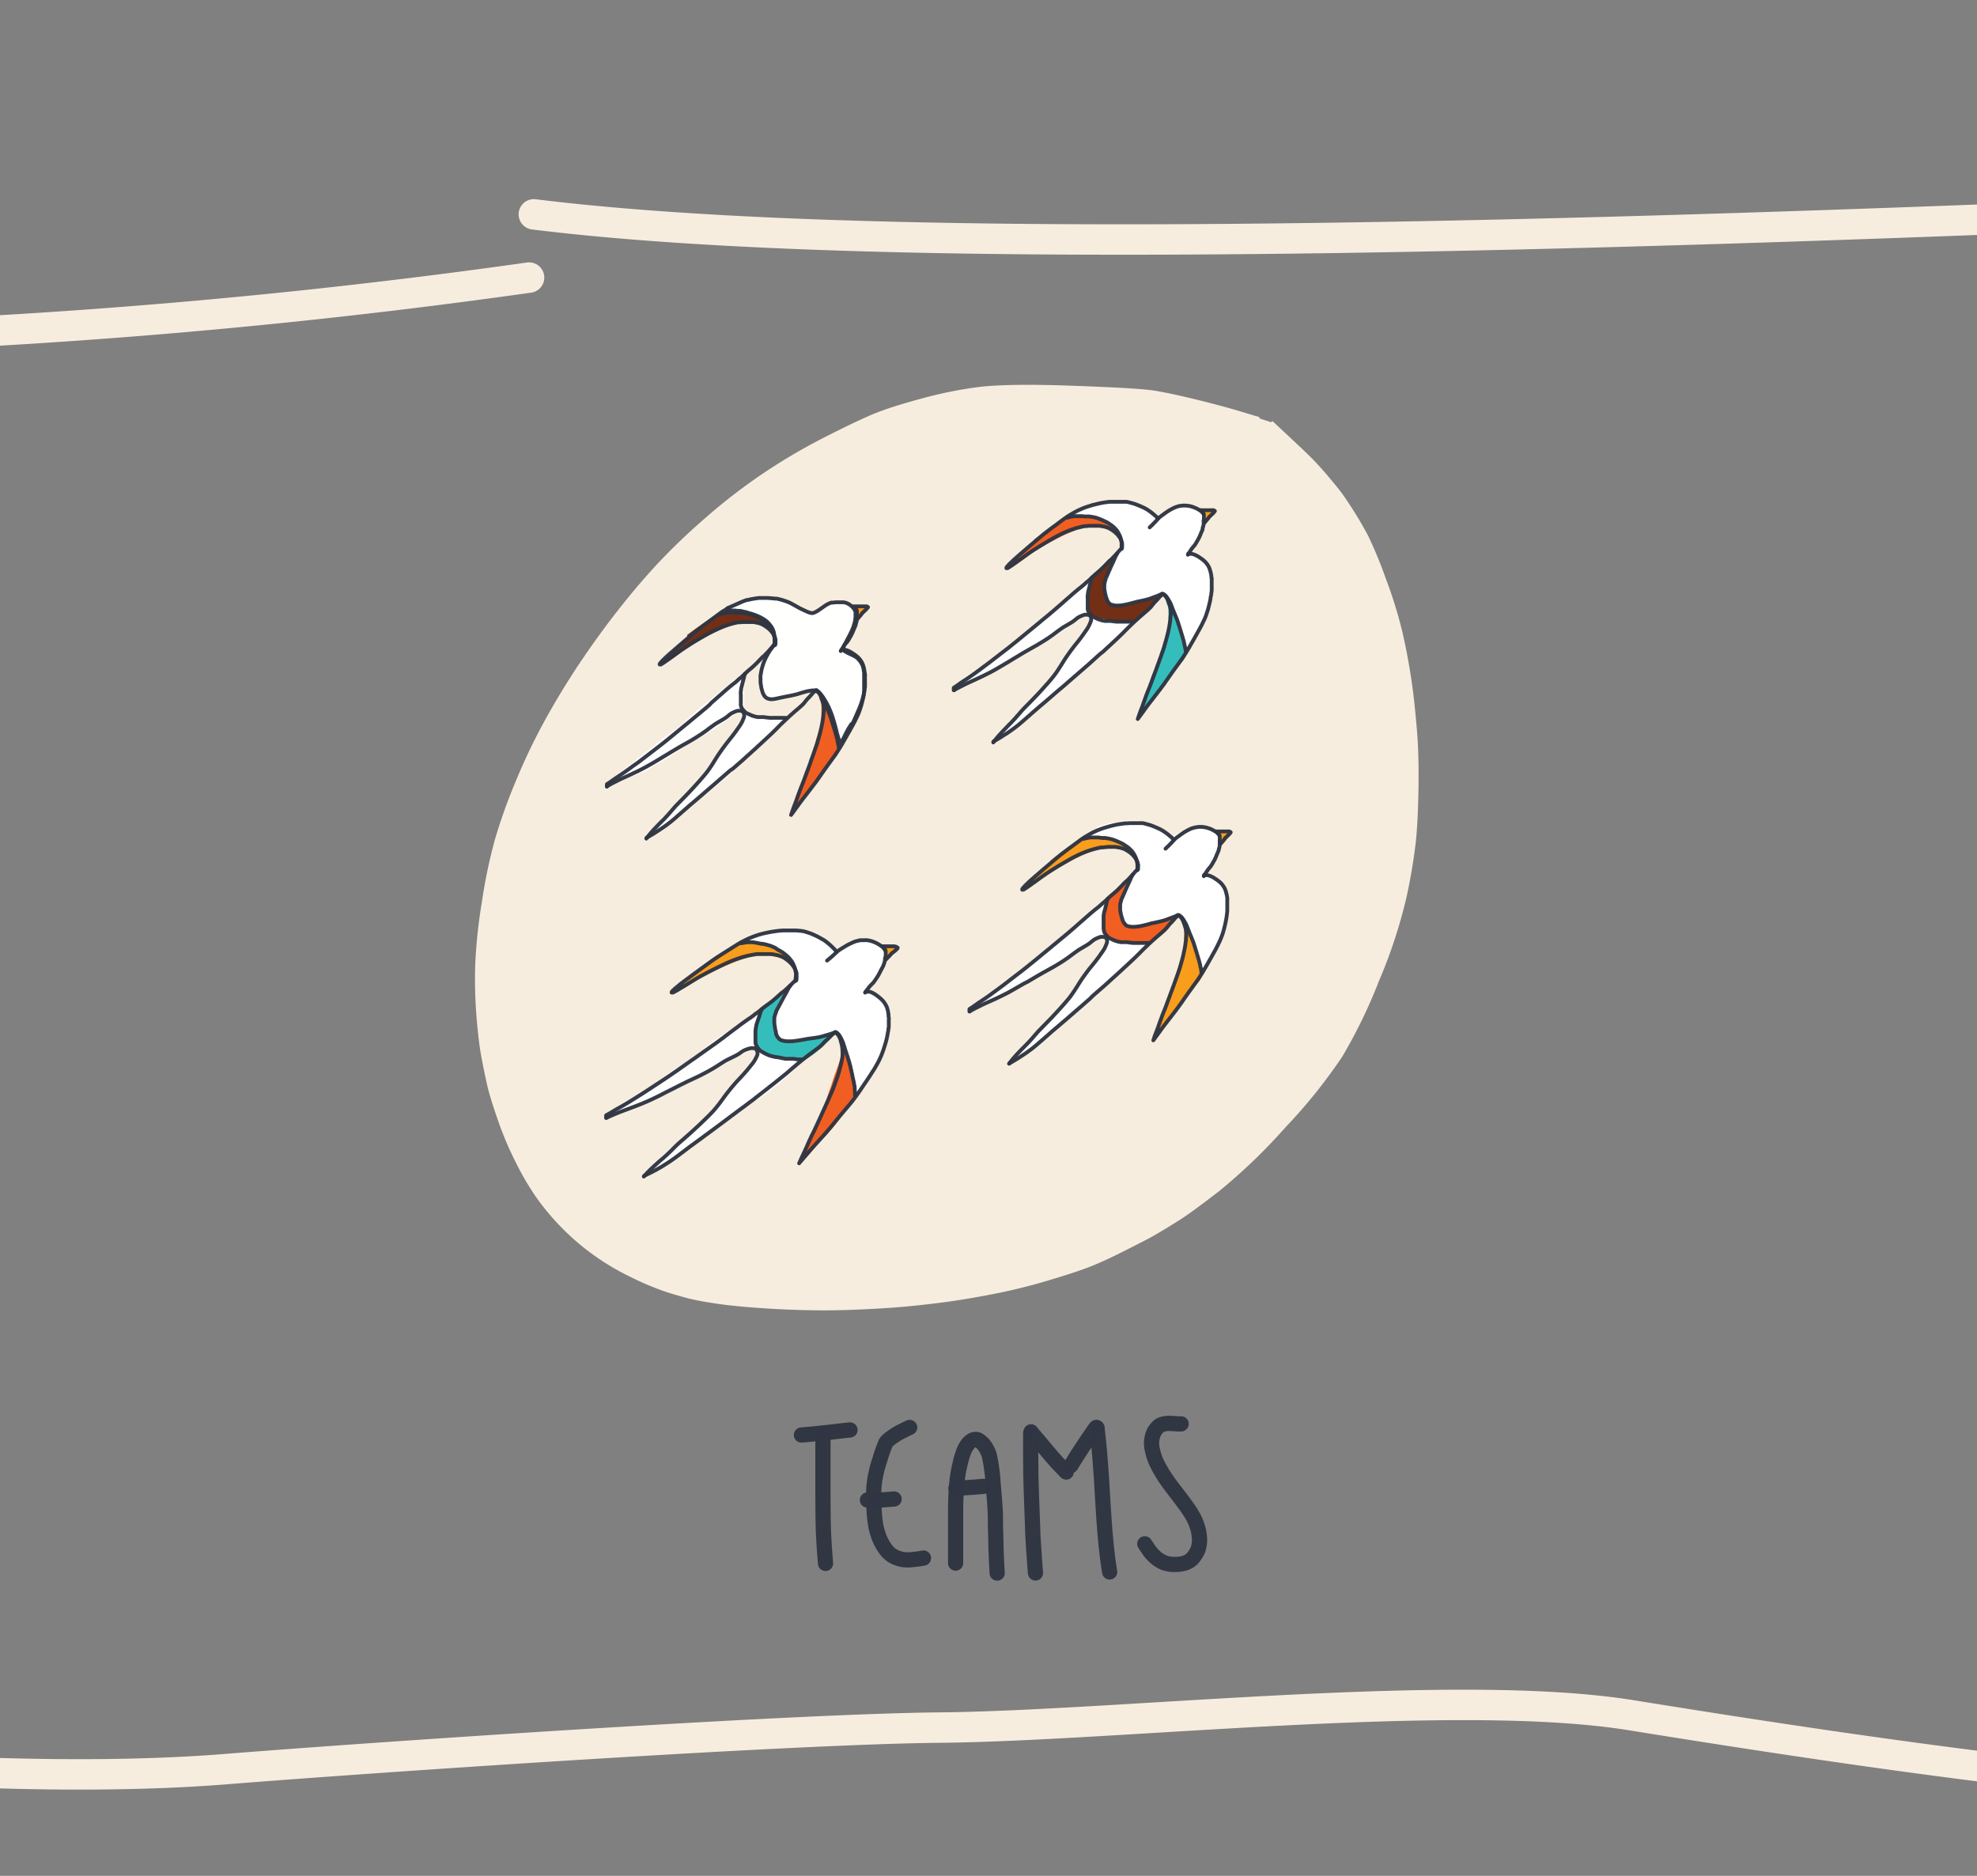 <svg xmlns="http://www.w3.org/2000/svg" viewBox="0 0 390 370"><rect x="0" y="0" width="390" height="370" fill="#808080" stroke="none"/><defs><style>.cls-1,.cls-10,.cls-9{fill:none;}.cls-1,.cls-10,.cls-7{stroke:#303642;isolation:isolate;}.cls-1,.cls-10,.cls-2,.cls-3,.cls-4,.cls-5,.cls-6,.cls-7,.cls-8,.cls-9{stroke-linecap:round;stroke-linejoin:round;}.cls-1,.cls-7{stroke-width:0.75px;opacity:0.97;}.cls-2{fill:#f7edde;}.cls-2,.cls-9{stroke:#f7edde;}.cls-2,.cls-3,.cls-4,.cls-5,.cls-6,.cls-8{stroke-width:0.5px;}.cls-3{fill:#f15e22;stroke:#f15e22;}.cls-4{fill:#f99d1c;stroke:#f99d1c;}.cls-5{fill:#722f15;stroke:#722f15;}.cls-6{fill:#34bebb;stroke:#34bebb;}.cls-7,.cls-8{fill:#fff;}.cls-8{stroke:#fff;}.cls-9{stroke-width:6px;}.cls-10{stroke-width:3px;opacity:0.99;}</style></defs><g id="Layer_1" data-name="Layer 1"><path id="STROKE_6c7de0d5-45d7-43ea-979a-cc955ee9f2e0" data-name="STROKE 6c7de0d5-45d7-43ea-979a-cc955ee9f2e0" class="cls-1" d="M169,120.29l-.08-.1s-.05-.07-.13-.17l-.22-.22a4.6,4.6,0,0,0-.48-.3c-.26-.15-.48-.27-.66-.35s-.4-.15-.63-.23a3.75,3.75,0,0,0-.7-.17,3.67,3.67,0,0,0-.6-.06,3.17,3.17,0,0,0-.53,0,3.61,3.61,0,0,0-.5.06,3.82,3.82,0,0,0-.5.11,4.42,4.42,0,0,0-.51.16,6.37,6.37,0,0,0-.69.33c-.3.16-.53.3-.7.4s-.32.21-.46.32l-.46.33-.41.3-.29.22-.23.2a3.85,3.85,0,0,0-.27.28l-.33.37-.39.41-.44.43c-.14.14-.27.26-.38.38"></path><path id="STROKE_a2f85b62-a80a-447f-b68d-8ffbfd8b0515" data-name="STROKE a2f85b62-a80a-447f-b68d-8ffbfd8b0515" class="cls-2" d="M248.21,82.45c-.4-.1-1.66-.48-3.78-1.12s-4.87-1.38-8.23-2.21-6.13-1.42-8.29-1.79-7.65-.68-16.46-1-15-.18-18.47.27a82.55,82.55,0,0,0-10.82,2.17q-5.55,1.5-8.64,2.67T163.71,86a117.61,117.61,0,0,0-12.61,7.3,113.07,113.07,0,0,0-11.44,8.75,127,127,0,0,0-9.35,8.87q-3.77,4-7.8,9.09t-8,11q-3.93,5.91-7.09,11.72a121.33,121.33,0,0,0-5.67,12,107.64,107.64,0,0,0-3.94,11.15A103.43,103.43,0,0,0,95.3,178,102,102,0,0,0,94,190.19a92.32,92.32,0,0,0,.23,10.1q.4,5.09,1,8.27t1.22,5.86c.44,1.78,1.17,4.08,2.17,6.91a65.57,65.57,0,0,0,3.49,8.11,55.84,55.84,0,0,0,3.74,6.39,49.26,49.26,0,0,0,4.35,5.34,48,48,0,0,0,14,10.33,56.58,56.58,0,0,0,7.29,3.09c1.92.61,3.52,1.07,4.78,1.37s3.14.65,5.6,1,6.29.73,11.49,1,10,.32,14.3.16,8-.38,10.91-.65,5.7-.59,8.26-.94,5.6-.86,9.1-1.54a112.38,112.38,0,0,0,10.94-2.71c3.79-1.13,6.54-2.05,8.27-2.74s3.9-1.68,6.5-3,4.64-2.33,6.09-3.17,3-1.79,4.72-2.87,4.32-3,7.87-5.73a112.48,112.48,0,0,0,13.17-12.68,104.39,104.39,0,0,0,11.12-13.86,103,103,0,0,0,7.22-14.92,99.42,99.42,0,0,0,5.36-16.29,109.47,109.47,0,0,0,1.86-11c.29-2.89.46-6.36.52-10.43s0-7.9-.3-11.49-.64-7.05-1.15-10.37-1.11-6.47-1.82-9.44a88.91,88.91,0,0,0-3.23-10.28,83.14,83.14,0,0,0-3.38-8.17c-.82-1.57-1.77-3.21-2.84-4.9s-1.9-2.91-2.47-3.67-1.42-1.8-2.55-3.14-2.2-2.51-3.18-3.52L257,89l-6-5.63"></path><path id="STROKE_beb69f8e-356f-449b-9c0f-b268472af3cc" data-name="STROKE beb69f8e-356f-449b-9c0f-b268472af3cc" class="cls-3" d="M156.28,160.6v0a2.06,2.06,0,0,0,.08-.27c0-.16.08-.31.13-.45s.1-.29.16-.44l.11-.29.11-.28.23-.6.25-.62c.06-.15.12-.28.18-.41s.15-.32.28-.58l.3-.61c.07-.14.12-.26.16-.36l.11-.25c0-.08.07-.22.13-.42s.12-.38.17-.54.09-.32.13-.48.08-.3.12-.42l.15-.44a3.75,3.75,0,0,1,.14-.41l.09-.29a2.11,2.11,0,0,0,.1-.3c0-.11.08-.25.13-.41l.11-.36a1.84,1.84,0,0,0,.06-.18s.06-.2.13-.45.17-.55.27-.92.22-.79.35-1.25l.31-1c.07-.22.13-.39.16-.5s.08-.25.13-.43l.15-.45q0-.18.12-.39c0-.14.09-.32.16-.53s.12-.39.16-.54.09-.31.14-.48.1-.36.16-.59.11-.42.16-.59.07-.28.08-.34,0-.11,0-.15a.69.69,0,0,1,0-.16c0-.08,0-.19.05-.35a3.5,3.5,0,0,0,.05-.37c0-.09,0-.19,0-.31s0-.28,0-.48,0-.4,0-.55,0-.3,0-.42,0-.25,0-.36,0-.21,0-.29,0-.22,0-.41,0-.34-.06-.46,0-.2,0-.25l0-.15c0-.05,0-.08,0-.11a.37.37,0,0,1,0-.11v-.08l0,0,.08.07.2.31c.1.17.19.32.25.44l.12.23.11.21c.05.11.12.26.2.45l.16.36.09.22.16.41.15.44.13.42.21.67c.08.29.15.51.19.65s.06.25.08.31,0,.12,0,.17,0,.23.11.52.12.5.15.64.07.27.1.37.07.24.13.42.11.35.16.51.08.29.11.38a1.63,1.63,0,0,1,0,.18s0,.12.06.26.05.25.07.33,0,.18.05.31,0,.24,0,.36,0,.19,0,.22a1.92,1.92,0,0,1,0,.2.88.88,0,0,1,0,.24.43.43,0,0,1,0,.1s0,.11-.07.17l-.07.16-.06.13-.09.16a1.42,1.42,0,0,1-.15.22l-.23.3-.2.23-.13.14-.19.22-.2.25c0,.07-.11.16-.2.29"></path><path id="STROKE_ca3bd55c-3286-4ed5-b35f-398baacf1946" data-name="STROKE ca3bd55c-3286-4ed5-b35f-398baacf1946" class="cls-3" d="M157.3,158.32l0,0-.06,0,0,0h-.09a.09.09,0,0,1,0-.06,1.09,1.09,0,0,1,0-.2,1.65,1.65,0,0,1,.06-.32c0-.1,0-.19.07-.26s.07-.22.13-.44.13-.42.2-.6a4.7,4.7,0,0,1,.18-.47l.14-.31.13-.26.12-.25.07-.15a2.07,2.07,0,0,1,.11-.28l.13-.33.11-.26c.05-.11.11-.24.17-.39s.13-.31.2-.45L159,153a1.94,1.94,0,0,1,.1-.17.76.76,0,0,1,.08-.11l.07-.11.18-.21a5.08,5.08,0,0,1,.51-.49,7,7,0,0,1,.56-.46l.27-.18.16-.09.29-.13"></path><path id="STROKE_54da66c9-91e6-44e4-be58-eb6d44ce6c39" data-name="STROKE 54da66c9-91e6-44e4-be58-eb6d44ce6c39" class="cls-3" d="M158.6,153.74l0-.05a1.58,1.58,0,0,0,.1-.24c.05-.11.09-.26.15-.44s.1-.36.15-.51.11-.3.16-.42.12-.22.17-.31a1.84,1.84,0,0,1,.24-.26,5.18,5.18,0,0,1,.8-.53"></path><path id="STROKE_64c32db3-f17f-4c57-8ebc-271dee381095" data-name="STROKE 64c32db3-f17f-4c57-8ebc-271dee381095" class="cls-3" d="M162.21,138.6a.67.67,0,0,1-.06-.15c0-.09-.09-.23-.16-.42a2.46,2.46,0,0,1-.14-.41.6.6,0,0,1,0-.19H162a.28.28,0,0,1,.12,0l.23.16C162.27,138,162.24,138.28,162.21,138.6Z"></path><path id="STROKE_5ec8f366-fc7c-43d5-8f5b-23c431a11c8c" data-name="STROKE 5ec8f366-fc7c-43d5-8f5b-23c431a11c8c" class="cls-2" d="M147,132.87l0,.07,0,0a1.26,1.26,0,0,0,0,.15l-.07.18-.09.28-.12.36c-.05.14-.09.29-.13.42s-.08.28-.12.42l-.09.31a2.25,2.25,0,0,0-.05.22c0,.08,0,.15,0,.21l0,.21c0,.07,0,.14,0,.2a1.09,1.09,0,0,0,0,.18s0,.23,0,.53,0,.48,0,.55v.56c0,.18,0,.31,0,.41a2.11,2.11,0,0,0,0,.26l0,.25a1.65,1.65,0,0,0,.05.21,2.19,2.19,0,0,0,.08.27,2.06,2.06,0,0,0,.13.33,1.61,1.61,0,0,0,.12.23,2,2,0,0,0,.12.19l.11.15a.75.75,0,0,0,.12.14l.11.11.17.14.23.15.19.1.14.06.27.09a4.31,4.31,0,0,0,.54.13l.51.09.29.05.32,0,.6.11.65.13.46.11.22,0,.13,0,.36.07.39.05.26,0,.16,0H153l.26,0,.35,0h.59l.45,0,.34-.08.24-.08.19-.09.23-.13a2.34,2.34,0,0,0,.27-.2l.29-.23.34-.27.41-.35.34-.33.32-.32c.14-.13.29-.29.47-.47l.39-.41.2-.22.24-.25.25-.28.14-.17.15-.19.25-.32.22-.28.14-.17.13-.17.11-.16a.3.3,0,0,0,0-.11.13.13,0,0,0,0-.06h0l-.09,0-.05,0-.09,0-.16.05a1.64,1.64,0,0,0-.27.09l-.37.13-.27.11-.51.18-.64.2-.44.12-.38.09-.29.07-.34.08-.51.11-.44.1-.31.07-.38.09-.37.08-.3,0-.35.06-.3.05-.21,0-.26,0-.29,0h-1l-.28,0-.2,0h-.09l-.1,0-.15,0-.09,0-.07,0-.16-.08a1.59,1.59,0,0,1-.25-.17l-.22-.21a.92.92,0,0,1-.11-.15l-.08-.14a1.4,1.4,0,0,1-.1-.25,3.11,3.11,0,0,1-.14-.43c-.05-.18-.08-.32-.11-.44a1.52,1.52,0,0,1,0-.19s0-.08-.05-.19-.07-.27-.12-.48-.08-.34-.09-.36v-.09a1.06,1.06,0,0,1,0-.18c0-.09,0-.2,0-.31a2.72,2.72,0,0,1,0-.3,1.5,1.5,0,0,1,0-.22,2.93,2.93,0,0,1,.07-.34,4,4,0,0,1,.13-.46c.06-.16.11-.27.14-.35l.07-.15s.08-.17.23-.46l.31-.61.18-.34.2-.37.19-.37a2.17,2.17,0,0,1,.12-.23L151,130l.06-.14a.88.88,0,0,0,.07-.14,1.62,1.62,0,0,1,.06-.17l0-.14,0-.14c0-.05,0-.11.05-.18a9.79,9.79,0,0,0-1.13.84c-.21.18-.41.37-.61.56l-.58.55-.52.52c-.17.17-.34.32-.5.47l-.47.42Z"></path><path id="STROKE_d350e2fc-5350-475c-95ff-7281ebe2535f" data-name="STROKE d350e2fc-5350-475c-95ff-7281ebe2535f" class="cls-2" d="M148.5,140.54a.66.66,0,0,1,0,.13s0,0,0,.06a.11.11,0,0,0,0,.05l0,0,.11.13a1.55,1.55,0,0,0,.24.19l.18.1.24.08.33.09.31.06.27,0h.23a1.1,1.1,0,0,0,.26-.06,1.84,1.84,0,0,0,.25-.09l.32-.21"></path><path id="STROKE_72e9f967-e35a-4e10-a476-f44ec9694429" data-name="STROKE 72e9f967-e35a-4e10-a476-f44ec9694429" class="cls-4" d="M168.9,119.8s0,0,0,0,0,0,0,.07v0a.64.64,0,0,0,0,.15c0,.06,0,.12,0,.16s0,.12.05.23,0,.18,0,.26,0,.16,0,.27,0,.27,0,.45a2.85,2.85,0,0,0,.09.42l.07.06.07,0h.08l.08,0,.07-.07a1.13,1.13,0,0,0,.16-.18c.09-.09.17-.19.24-.27l.24-.3a3,3,0,0,0,.2-.25l.13-.16a1.59,1.59,0,0,0,.11-.16,1,1,0,0,0,.13-.38v-.13a.14.14,0,0,0,0-.06s0,0,0,0l0,0,0,0-.07-.08a.47.47,0,0,0-.09-.06l-.11-.07-.15-.08"></path><path id="STROKE_d12eb76e-7325-49a4-9f88-a7b1047c0e3d" data-name="STROKE d12eb76e-7325-49a4-9f88-a7b1047c0e3d" class="cls-4" d="M168.9,120s-.06,0-.06,0l0,0v0a0,0,0,0,1,0,0s0,0,.08-.09a.82.82,0,0,1,.2-.12l.16-.05.17,0h.23l.2,0,.25,0,.27,0,.15,0,.06,0,.11.09.09.09,0,0,0,0a.49.49,0,0,0,0,.13"></path><path id="STROKE_4c6e6742-8dc8-4838-a433-b055369b01f5" data-name="STROKE 4c6e6742-8dc8-4838-a433-b055369b01f5" class="cls-5" d="M130.32,130.8h.1l.15-.06.23-.11.22-.13.21-.11.2-.1.25-.15.18-.11.06,0,.22-.14.38-.25.39-.27a6.52,6.52,0,0,0,.61-.44l.58-.44.28-.23.24-.19.4-.27.43-.27.3-.19.18-.11.12-.07.24-.14.32-.19.29-.17.32-.19c.11-.07.21-.12.29-.18l.4-.23.48-.27.7-.36.8-.41.62-.31.4-.2.29-.14.36-.17.5-.22.56-.24.51-.21.44-.19.26-.11.23-.09.31-.13.37-.12.29-.09.18,0,.33-.06.38-.06.25,0,.28,0,.22,0h.83l.37,0,.46,0,.39.06.24,0,.25,0,.36.08.47.13.37.13.2.08.12.07.1,0,.07,0,.25.18c.13.1.28.21.42.34l.32.3a2.37,2.37,0,0,0,.31.25l.23.15s0-.07,0-.15a1.64,1.64,0,0,0-.18-.34,5.46,5.46,0,0,0-.44-.55l-.42-.46-.31-.27-.37-.29-.26-.2-.16-.12-.14-.1-.22-.15-.53-.33-.58-.32-.44-.19-.39-.14-.2-.07-.26-.06-.47-.1-.48-.07-.4,0-.41,0H144l-.37,0a4.3,4.3,0,0,0-.46.07l-.32.07-.22.07-.3.13-.16.08-.23.13-.42.27c-.14.09-.31.2-.51.35l-.65.44-.6.42c-.19.12-.33.21-.42.28l-.22.15-.19.13-.36.25c-.17.12-.33.24-.49.34l-.33.23-.16.11-.13.09-.36.26-1.19.88-.11.07"></path><path id="STROKE_c0e864cf-f1fc-4128-a9a7-c2a84015ac9a" data-name="STROKE c0e864cf-f1fc-4128-a9a7-c2a84015ac9a" class="cls-6" d="M224.72,141.64v0a2.06,2.06,0,0,0,.08-.27c0-.16.08-.31.13-.46l.15-.43q.09-.21.12-.3l.11-.27c.05-.13.13-.33.23-.61l.25-.62.18-.4c.05-.13.15-.32.28-.59l.3-.6.16-.36.11-.26c0-.08.07-.22.13-.42s.12-.38.17-.54.08-.32.13-.47.08-.3.12-.42l.15-.45c0-.17.1-.31.13-.4s.07-.2.1-.29.07-.2.1-.31.08-.24.13-.41.09-.28.11-.36a.94.94,0,0,0,.06-.18s.06-.19.13-.44.17-.56.27-.93l.35-1.24.31-1c.07-.23.13-.4.16-.5s.08-.25.13-.43l.15-.45a3.57,3.57,0,0,1,.12-.4c0-.14.09-.31.16-.52s.12-.39.16-.54.09-.32.14-.48.1-.37.16-.59.11-.42.16-.59.07-.28.08-.35,0-.1,0-.14a.75.75,0,0,1,0-.17c0-.07,0-.18.05-.34s0-.28.05-.37,0-.2,0-.31,0-.28,0-.49,0-.39,0-.54a2.81,2.81,0,0,0,0-.43l0-.35c0-.11,0-.21,0-.29s0-.22,0-.41,0-.34-.06-.46,0-.2,0-.25l0-.15s0-.09,0-.12a.37.37,0,0,1,0-.11v-.07s0,0,0,0l.08.08.2.3.25.44.12.24a1.65,1.65,0,0,1,.11.21c0,.1.12.25.2.45s.14.31.16.36l.09.22.16.41.15.43c0,.12.08.26.13.42l.21.68c.08.28.15.5.19.65a2.27,2.27,0,0,0,.08.3,1.16,1.16,0,0,0,0,.18c0,.06,0,.23.11.51s.12.5.15.65.07.27.1.37.07.24.13.42.11.34.16.51.08.28.11.37a1.3,1.3,0,0,1,0,.19s0,.11.06.25.05.26.07.34,0,.18.05.3,0,.24,0,.36,0,.2,0,.23a1.77,1.77,0,0,1,0,.19.78.78,0,0,1,0,.24.33.33,0,0,1,0,.1l-.07.18-.07.15a1.47,1.47,0,0,1-.06.14,1,1,0,0,1-.09.15,2.64,2.64,0,0,1-.15.23l-.23.3-.2.22-.13.15a1.66,1.66,0,0,0-.19.22c-.09.1-.15.19-.2.25l-.2.28"></path><path id="STROKE_c8d0f2aa-0015-4d68-b5d0-172d59f8556b" data-name="STROKE c8d0f2aa-0015-4d68-b5d0-172d59f8556b" class="cls-6" d="M225.74,139.35l0,0-.06,0,0,0h-.05l0,0a.1.1,0,0,1,0-.05,1,1,0,0,1,0-.2,1.52,1.52,0,0,1,.06-.32l.07-.27c0-.07.07-.21.13-.43s.13-.42.2-.6a4.7,4.7,0,0,1,.18-.47l.14-.31c0-.07.08-.16.13-.27l.12-.24a.64.64,0,0,0,.06-.16l.12-.28.13-.32c0-.07.07-.16.11-.27s.1-.23.17-.39.13-.3.2-.44l.16-.32.1-.16a.83.83,0,0,1,.08-.12l.07-.1.18-.22a4.27,4.27,0,0,1,.51-.48,7,7,0,0,1,.56-.46l.27-.18.16-.1.29-.12"></path><path id="STROKE_83fd2531-5330-491b-a272-72ae9a9186a6" data-name="STROKE 83fd2531-5330-491b-a272-72ae9a9186a6" class="cls-6" d="M227,134.78l0-.06a1.38,1.38,0,0,0,.1-.23c.05-.11.09-.26.15-.44s.1-.36.15-.52.11-.3.16-.42.12-.22.17-.3a2.6,2.6,0,0,1,.24-.27,5.44,5.44,0,0,1,.8-.52"></path><path id="STROKE_1bbe92c6-ee64-462c-be0f-7fd4084eb753" data-name="STROKE 1bbe92c6-ee64-462c-be0f-7fd4084eb753" class="cls-6" d="M230.65,119.64a.67.67,0,0,1-.06-.15c0-.09-.09-.23-.16-.42a2.82,2.82,0,0,1-.14-.41.59.59,0,0,1,0-.19s0,0,0,0h.08l.12,0,.23.17C230.71,119,230.68,119.31,230.65,119.64Z"></path><path id="STROKE_54cb00be-1fab-4d8e-9757-d22912d3c4fe" data-name="STROKE 54cb00be-1fab-4d8e-9757-d22912d3c4fe" class="cls-5" d="M215.44,113.91l0,.06,0,0-.06.15-.06.18-.09.27q0,.15-.12.36c-.05.15-.09.29-.13.43a3.71,3.71,0,0,0-.12.41l-.09.32a1.74,1.74,0,0,0-.05.22,1.55,1.55,0,0,0,0,.21l0,.2c0,.08,0,.14,0,.21a.91.91,0,0,1,0,.17v1.65c0,.18,0,.31,0,.4a6,6,0,0,0,0,.51c0,.09,0,.16.05.22s0,.14.08.27a1.93,1.93,0,0,0,.13.32,1.33,1.33,0,0,0,.12.24.94.94,0,0,0,.12.18,1.42,1.42,0,0,0,.11.16l.11.13.12.12.17.13a1.5,1.5,0,0,0,.23.15l.19.11.14.06.27.09c.15,0,.33.09.54.13l.51.09.29,0,.32.06.6.1.65.14.46.11.22,0,.13,0,.36.06.39.06.26,0h.51l.35,0h.23l.36,0,.45,0,.34-.07.24-.09.19-.09.23-.13.27-.19.29-.23.34-.27c.12-.11.26-.22.4-.36s.26-.24.34-.32l.33-.32.47-.48.39-.41.2-.21.24-.26.25-.27.14-.17s.09-.11.15-.2l.25-.31.22-.29.14-.16a1.55,1.55,0,0,1,.13-.17l.11-.16a.37.37,0,0,0,0-.11.18.18,0,0,0,0-.06h0l-.09,0-.05,0-.09,0-.16,0-.27.1-.37.13-.27.1-.51.18-.64.21-.44.12-.38.09-.29.07-.35.08-.5.11-.44.1-.31.06-.38.09-.37.08-.3.06-.35.06-.3,0-.21,0-.26,0-.29,0-.24,0h-.54l-.25,0-.28,0-.2,0-.09,0-.1,0-.15,0-.09,0-.07,0L219,119a1.71,1.71,0,0,1-.25-.18,2.3,2.3,0,0,1-.22-.2l-.11-.15-.08-.14c0-.05-.06-.14-.11-.25s-.08-.26-.13-.43-.08-.33-.11-.44a1.21,1.21,0,0,1,0-.2s0-.08-.05-.18-.07-.28-.12-.49l-.09-.36v-.08a1.06,1.06,0,0,1,0-.18,3,3,0,0,1,0-.32,2.53,2.53,0,0,1,0-.29,1.64,1.64,0,0,1,0-.23,2.87,2.87,0,0,1,.07-.33,4.12,4.12,0,0,1,.13-.47l.14-.35.07-.14s.08-.17.23-.47.25-.49.31-.6l.18-.34.2-.37.19-.37.12-.24.08-.16.06-.14a.64.64,0,0,0,.06-.14l.07-.17s0-.1,0-.15l0-.14a1.46,1.46,0,0,0,0-.17c-.17.1-.35.23-.53.36s-.39.3-.59.48l-.61.55-.58.56-.53.52c-.16.16-.33.32-.49.46l-.47.42Z"></path><path id="STROKE_e1245e5d-34ab-4ab2-931d-383031737304" data-name="STROKE e1245e5d-34ab-4ab2-931d-383031737304" class="cls-5" d="M216.94,121.58a.66.66,0,0,1,0,.13s0,0,0,.06l0,0,0,0a.64.64,0,0,0,.11.13.88.88,0,0,0,.24.19l.18.1a1.54,1.54,0,0,0,.24.08l.33.09.31.06.27,0H219a1.09,1.09,0,0,0,.26,0l.25-.1.32-.21"></path><path id="STROKE_b5726032-52fc-4045-bcb2-0277c8ec173b" data-name="STROKE b5726032-52fc-4045-bcb2-0277c8ec173b" class="cls-4" d="M237.34,100.84l0,0a.2.2,0,0,0,0,.08v0a.49.49,0,0,0,0,.15c0,.07,0,.12,0,.17s0,.12.05.22,0,.19,0,.26,0,.17,0,.28,0,.26,0,.45a2.85,2.85,0,0,0,.09.42l.07,0,.07,0h.08s0,0,.08,0l.07-.06a1.13,1.13,0,0,0,.16-.18l.24-.28.24-.3c.1-.11.17-.2.2-.24l.13-.17a.66.66,0,0,0,.11-.16.45.45,0,0,0,.08-.17.53.53,0,0,0,.05-.2v-.13a.14.14,0,0,0,0-.06l0,0,0,0,0,0a.27.27,0,0,0-.07-.08l-.09-.07-.11-.06-.15-.09"></path><path id="STROKE_9c5879de-692d-4667-b8d0-cd5cd34962bb" data-name="STROKE 9c5879de-692d-4667-b8d0-cd5cd34962bb" class="cls-4" d="M237.34,101s-.06,0-.06,0l0,0v0s0,0,0,0l.09-.09.2-.11.16-.06.17,0h.42l.26,0,.27.05.15,0,.06,0,.11.1.09.09,0,0s0,0,0,0l.05.14"></path><path id="STROKE_95d72b20-2615-402d-ae3b-d0536fc55f31" data-name="STROKE 95d72b20-2615-402d-ae3b-d0536fc55f31" class="cls-3" d="M198.76,111.84h.1l.15-.07a2.25,2.25,0,0,0,.22-.11l.23-.12.21-.11.2-.11.25-.14.18-.11.06,0,.22-.14.37-.25.4-.27c.16-.1.36-.25.61-.44l.58-.45.28-.22a2.22,2.22,0,0,1,.24-.19c.1-.08.24-.17.4-.28l.43-.27.3-.18.18-.11.12-.07.24-.15a2.7,2.7,0,0,0,.32-.19l.29-.16c.1-.06.2-.13.32-.19l.29-.18.4-.24.48-.27.7-.35.8-.41.62-.31.4-.21.29-.13.36-.17c.11-.06.28-.13.5-.22l.56-.24.51-.22.44-.18.26-.12.23-.09.31-.12.37-.13.29-.08.18,0,.33-.07.37-.06.26,0,.27,0h1.06l.37,0,.46.06.39.06.24,0,.25,0,.36.09.46.12.38.13.2.09.12.06.1.06.07,0,.25.17c.13.1.28.22.42.35l.32.3a2.52,2.52,0,0,0,.31.25l.23.15s0-.07,0-.16a1.39,1.39,0,0,0-.18-.33,6.68,6.68,0,0,0-.44-.56c-.21-.23-.35-.38-.43-.45l-.3-.27-.37-.3-.26-.2-.16-.12-.14-.09-.22-.15a5.63,5.63,0,0,0-.53-.33l-.58-.32c-.13-.06-.28-.13-.45-.19l-.38-.15-.21-.06-.25-.07-.47-.09-.48-.08-.4,0-.41,0h-1.72l-.37,0-.46.06-.32.07-.22.08a1.94,1.94,0,0,0-.3.13l-.16.08-.23.13-.43.26-.5.35-.65.45-.61.41-.41.28-.22.16-.19.13-.36.25-.49.34-.33.23-.16.1-.13.09-.36.27-1.19.88-.12.06"></path><path id="STROKE_e0e857ac-cf4c-4ae9-a783-be062e9926ac" data-name="STROKE e0e857ac-cf4c-4ae9-a783-be062e9926ac" class="cls-2" d="M158,229.25v-.05a2,2,0,0,0,.1-.28c.06-.17.11-.32.18-.47s.13-.3.2-.45l.15-.31.13-.28.3-.62c.13-.29.24-.5.31-.65l.22-.41c.07-.13.18-.33.35-.6s.28-.48.37-.62l.2-.37c.05-.09.09-.18.13-.26l.18-.44c.08-.2.15-.39.21-.56l.18-.49c.06-.17.12-.31.16-.44s.12-.28.19-.46l.18-.42c.05-.1.09-.2.13-.3s.09-.2.13-.31.11-.26.17-.43l.15-.37.07-.19.18-.46c.1-.26.22-.58.35-1s.3-.82.48-1.3l.41-1.08c.1-.23.16-.41.21-.52s.1-.26.18-.44.13-.35.18-.47.1-.27.16-.41l.21-.54c.09-.22.16-.41.22-.57s.12-.33.19-.5l.21-.61c.09-.23.16-.44.22-.61l.12-.36c0-.06,0-.12,0-.15l0-.18q0-.1.09-.36c0-.16.06-.29.08-.39s0-.2,0-.33,0-.29.06-.51,0-.42,0-.58v-.83c0-.12,0-.23,0-.31s0-.24,0-.44,0-.37,0-.49,0-.22,0-.28,0-.11,0-.16,0-.09,0-.12v-.12s0-.07,0-.08l0,0,.08.09a2,2,0,0,1,.19.34c.1.19.18.36.24.49l.11.25a2.21,2.21,0,0,1,.09.24c.05.11.11.28.19.49s.12.35.13.4a2.18,2.18,0,0,1,.08.24c0,.11.08.25.13.44s.1.35.13.48l.11.45.16.74c.07.31.12.55.15.7s.05.27.06.34a.58.58,0,0,1,0,.19l.09.55c0,.31.08.54.1.7s.06.29.08.4.06.26.1.45.09.38.13.56.07.31.09.41a1.78,1.78,0,0,0,0,.2s0,.12,0,.27,0,.28.05.36,0,.2,0,.33,0,.26,0,.39v.24a1.35,1.35,0,0,1,0,.2c0,.11,0,.19-.05.26l0,.1-.09.18c0,.07-.06.12-.09.16a.7.7,0,0,1-.08.14c0,.06-.07.11-.1.16l-.17.22-.27.3-.23.23-.16.14c-.05,0-.12.12-.22.22l-.23.25-.23.29"></path><path id="STROKE_2c0e3b75-592a-46d2-a69c-a2cead42dd67" data-name="STROKE 2c0e3b75-592a-46d2-a69c-a2cead42dd67" class="cls-2" d="M159.22,226.91h0l-.06,0H159l-.05,0a.06.06,0,0,1,0-.06,2.41,2.41,0,0,1,.12-.55l.1-.27.17-.45c.09-.23.17-.44.25-.62s.16-.35.24-.49l.17-.32a2.76,2.76,0,0,0,.16-.27l.15-.25.08-.16.14-.29c.07-.15.13-.26.17-.33s.08-.17.14-.27l.21-.41.24-.46.2-.31.12-.17.09-.12.09-.1.21-.22a4.81,4.81,0,0,1,.58-.48c.27-.21.48-.35.62-.44l.3-.17.19-.08.32-.12"></path><path id="STROKE_eb2d499a-79c3-4a01-b7c9-402a999fe8cd" data-name="STROKE eb2d499a-79c3-4a01-b7c9-402a999fe8cd" class="cls-2" d="M161,222.15l0-.06a2.2,2.2,0,0,0,.13-.24c0-.12.12-.27.19-.46l.2-.53a3.47,3.47,0,0,1,.21-.43,2.41,2.41,0,0,1,.2-.31,2.28,2.28,0,0,1,.27-.27,6.22,6.22,0,0,1,.89-.49"></path><path id="STROKE_42d101e7-5813-4779-a179-5105bfd0aa19" data-name="STROKE 42d101e7-5813-4779-a179-5105bfd0aa19" class="cls-2" d="M166,206.35l-.05-.16c0-.1-.07-.26-.14-.46a3.41,3.41,0,0,1-.11-.45.53.53,0,0,1,0-.2h.11l.12.05.24.2C166.12,205.67,166.06,206,166,206.35Z"></path><path id="STROKE_6656f69a-ec9e-4f70-8999-de3e9195c802" data-name="STROKE 6656f69a-ec9e-4f70-8999-de3e9195c802" class="cls-6" d="M150.31,199.06l0,.06,0,0-.07.15-.08.18-.12.29-.16.38c-.06.15-.12.29-.17.44s-.11.28-.16.43l-.12.32a2.17,2.17,0,0,0-.07.24l-.06.21c0,.07,0,.14,0,.22l0,.22,0,.18c0,.06,0,.25,0,.56s0,.52,0,.59,0,.15,0,.22,0,.2,0,.38,0,.33,0,.43a2.72,2.72,0,0,0,0,.28c0,.08,0,.17,0,.27s0,.17,0,.23a2.25,2.25,0,0,0,.07.29,2.22,2.22,0,0,0,.11.36,2.26,2.26,0,0,0,.11.26,2.12,2.12,0,0,0,.11.21l.11.17.11.15.11.13.17.16.23.18.2.12.14.07.28.12.57.18.53.14.3.07.34.08.63.17.67.19.48.15.24.08.13,0,.38.09a2.69,2.69,0,0,0,.42.09l.26.05.18,0,.09,0,.27,0,.38.05.24,0,.39,0h.47l.37-.05.27-.07.2-.08.25-.12.31-.19.33-.22.38-.26c.14-.1.29-.21.46-.35l.38-.31.37-.32.54-.46c.21-.18.36-.32.45-.41l.23-.21.27-.25.29-.28.16-.16.18-.2.29-.31.26-.29.15-.17a1.17,1.17,0,0,0,.15-.16,1.29,1.29,0,0,0,.13-.17.17.17,0,0,0,.06-.11.14.14,0,0,0,0-.06h-.11l-.06,0-.09,0-.18,0-.3.08-.4.11-.29.09-.56.15-.69.17-.48.09-.41.06-.31.05-.38.06-.54.08L159,205l-.33.05-.41.06-.41.06-.32,0-.38,0-.32,0h-1.07l-.3,0-.27,0-.27,0-.29,0-.21,0-.09,0-.11,0L154,205l-.1-.05-.07,0-.16-.1a1.5,1.5,0,0,1-.26-.21,1.41,1.41,0,0,1-.21-.23l-.11-.17-.07-.15a1.54,1.54,0,0,1-.09-.28,3,3,0,0,1-.11-.47c0-.19-.06-.35-.08-.47a1.47,1.47,0,0,0,0-.22s0-.08,0-.2l-.09-.52q-.06-.35-.06-.39v-.09s0-.1,0-.2a1.82,1.82,0,0,1,0-.33c0-.12,0-.23,0-.31a1.5,1.5,0,0,1,0-.24,2.59,2.59,0,0,1,.1-.35,4.68,4.68,0,0,1,.18-.48c.07-.16.13-.28.18-.37a.88.88,0,0,1,.08-.14l.28-.48c.18-.3.3-.51.38-.62s.14-.23.22-.34.15-.25.24-.38l.23-.38.14-.24.1-.17a.75.75,0,0,0,.08-.14.94.94,0,0,0,.08-.15l.08-.17a.47.47,0,0,0,.06-.15.88.88,0,0,0,.05-.15,1.89,1.89,0,0,0,.06-.18c-.19.1-.39.21-.6.34s-.43.29-.66.46l-.69.54-.66.55-.6.51-.56.45-.54.41Z"></path><path id="STROKE_c9b7a977-d844-4e04-a74a-3a1e686da6a4" data-name="STROKE c9b7a977-d844-4e04-a74a-3a1e686da6a4" class="cls-6" d="M151.29,207.32a.71.71,0,0,0,0,.14.19.19,0,0,0,0,.07s0,0,0,.05l0,0s0,.07.11.15a1.26,1.26,0,0,0,.24.22l.18.12.25.1a1.56,1.56,0,0,0,.34.12l.32.09.29.06a.92.92,0,0,0,.24,0,1.36,1.36,0,0,0,.29,0,1.14,1.14,0,0,0,.26-.09,2.63,2.63,0,0,0,.37-.19"></path><path id="STROKE_49f13615-80f0-480b-b610-91ad0bce3b66" data-name="STROKE 49f13615-80f0-480b-b610-91ad0bce3b66" class="cls-4" d="M174.61,186.91l0,0-.05.08v0a1.37,1.37,0,0,0,0,.16c0,.07,0,.13,0,.18s0,.13,0,.24a1.58,1.58,0,0,1,0,.28c0,.08,0,.18,0,.3s0,.28,0,.48a2,2,0,0,0,.06.45l.07.07.08,0,0,0h0a.2.2,0,0,0,.08,0l.09-.06.18-.17.27-.28.29-.3.23-.24.15-.17a1.31,1.31,0,0,0,.13-.16.85.85,0,0,0,.1-.17.66.66,0,0,0,.06-.22.37.37,0,0,0,0-.14.13.13,0,0,0,0-.06s0,0,0-.06l0,0,0,0-.08-.09-.08-.07-.11-.08-.16-.1"></path><path id="STROKE_c976f985-95d0-4ddb-b7f2-5d59488ac206" data-name="STROKE c976f985-95d0-4ddb-b7f2-5d59488ac206" class="cls-4" d="M174.6,187.1l-.07-.06v0s0,0,0,0a.11.11,0,0,1,0,0s0,0,.1-.09a1.13,1.13,0,0,1,.22-.11l.17,0h.18l.24,0,.21,0,.27.05.28.08.16.06.06,0,.11.11.09.11,0,0s0,0,0,0,0,.06,0,.14"></path><path id="STROKE_c787fedf-9b7a-4f7f-9b18-dfc8fe10e9f5" data-name="STROKE c787fedf-9b7a-4f7f-9b18-dfc8fe10e9f5" class="cls-4" d="M132.74,195.53h.11l.17-.06.25-.1.25-.11.23-.11.22-.09.28-.14.2-.1.06,0,.24-.13a3.92,3.92,0,0,0,.42-.24l.45-.25a7.67,7.67,0,0,0,.68-.42c.29-.18.5-.33.65-.43l.31-.21.27-.18a4.19,4.19,0,0,1,.45-.26l.48-.26.34-.17.19-.1.13-.07.27-.13.36-.18.32-.15.35-.18.32-.16.45-.23.53-.24.78-.33.88-.36.68-.28.44-.19.32-.12a3.12,3.12,0,0,1,.39-.15l.55-.2.62-.21.56-.18.48-.17.29-.1.25-.08.34-.11.4-.1.31-.06.2,0,.35,0,.41,0,.27,0H151l.3,0c.13,0,.25,0,.37,0l.39.06.48.1.41.09.26.07.26.07.38.12.48.17a2.93,2.93,0,0,1,.38.17,1,1,0,0,1,.21.11l.13.07.09.07.08.05.24.2c.14.12.28.26.42.4l.32.35a3.52,3.52,0,0,0,.32.29,1.28,1.28,0,0,0,.23.18.41.41,0,0,0,0-.17,1.62,1.62,0,0,0-.17-.37,6.58,6.58,0,0,0-.43-.63c-.2-.26-.33-.43-.41-.51a3,3,0,0,0-.31-.31c-.12-.13-.25-.24-.36-.35l-.27-.23-.15-.14-.14-.12-.22-.17-.54-.39a6.77,6.77,0,0,0-.6-.39l-.45-.24-.4-.18-.21-.09-.27-.09-.49-.14c-.2-.05-.36-.09-.5-.11l-.43-.08-.43-.06-.31,0-.22,0-.24,0-.36,0-.38,0-.32,0h-.39l-.49,0-.35,0-.24.06-.33.11-.17.08-.26.12c-.16.08-.32.16-.47.25l-.57.33-.72.42-.68.39-.46.27-.25.14-.21.13-.4.23-.54.33-.38.21-.18.1-.14.09-.41.25-1.33.84-.13.06"></path><path id="STROKE_470cddcf-115b-4cae-bad1-b00281694218" data-name="STROKE 470cddcf-115b-4cae-bad1-b00281694218" class="cls-4" d="M227.84,205v0s0-.11.07-.27.08-.31.13-.45.1-.29.16-.44.1-.24.12-.3l.1-.27.24-.6c.11-.28.19-.49.25-.63s.11-.27.17-.4l.28-.59c.13-.26.24-.46.3-.6l.17-.36c0-.09.07-.18.1-.26s.08-.21.14-.41.12-.39.16-.55.09-.31.13-.47l.13-.42c0-.12.08-.27.14-.45l.14-.4c0-.1.07-.2.1-.29l.1-.3c0-.12.08-.25.13-.42s.09-.28.11-.36a1.89,1.89,0,0,1,.06-.18s0-.19.13-.44l.26-.92c.1-.37.22-.79.36-1.25l.31-1,.15-.5c0-.11.08-.25.14-.43s.1-.33.14-.45l.12-.4c0-.14.1-.31.16-.52s.12-.39.17-.54.09-.32.13-.48.1-.36.16-.59.12-.42.16-.59.07-.28.09-.34,0-.11,0-.15a1.39,1.39,0,0,0,0-.17c0-.07,0-.18.06-.34s0-.28,0-.37a2.69,2.69,0,0,0,0-.31c0-.12,0-.28,0-.49a4.83,4.83,0,0,0,0-.54q0-.24,0-.42l0-.36c0-.11,0-.21,0-.29s0-.22,0-.41-.05-.34-.07-.46a2.19,2.19,0,0,0,0-.25.77.77,0,0,0,0-.15,1,1,0,0,0,0-.12.49.49,0,0,0,0-.11V182s0,0,.05,0a.27.27,0,0,1,.08.07,2.84,2.84,0,0,1,.2.31c.11.17.19.32.26.44l.12.23a2.28,2.28,0,0,1,.1.21c.06.1.12.25.21.45s.14.31.16.36l.09.22c0,.1.09.23.15.41l.15.43c0,.12.08.26.14.42s.11.39.2.68.15.5.19.65.07.25.08.31a.85.85,0,0,1,0,.17c0,.06.05.23.12.51s.11.5.15.65.07.27.1.37.07.24.13.42.11.35.15.51.09.29.11.37,0,.16.05.19a2.41,2.41,0,0,0,.05.26c0,.14.06.25.07.33a1.86,1.86,0,0,1,.05.3c0,.12,0,.25,0,.36s0,.2,0,.23a1.77,1.77,0,0,1,0,.19q0,.15,0,.24a.33.33,0,0,1,0,.1l-.08.18c0,.06-.05.11-.06.15l-.07.14-.08.15-.15.23-.23.3-.2.22-.14.15-.19.22-.19.25a2.68,2.68,0,0,0-.2.29"></path><path id="STROKE_4fc8dbd7-4e2e-4a90-bf0f-1b39578d5723" data-name="STROKE 4fc8dbd7-4e2e-4a90-bf0f-1b39578d5723" class="cls-4" d="M228.86,202.73h0l0,0-.05,0h0l-.05,0a0,0,0,0,1,0-.05.77.77,0,0,1,0-.2l.06-.32.08-.26c0-.08.06-.22.13-.44s.13-.42.19-.6a4.7,4.7,0,0,1,.18-.47,3.09,3.09,0,0,1,.15-.31l.13-.26c.05-.11.09-.19.11-.25l.07-.16s0-.13.11-.28l.14-.32c0-.07.06-.16.11-.26s.1-.24.17-.4.13-.3.19-.44l.16-.31.1-.17a2926725681882.9,2926725681882.9,0,0,0,.16-.22,1.42,1.42,0,0,1,.18-.22,5.3,5.3,0,0,1,.51-.48c.24-.22.43-.37.55-.46l.27-.18a.56.56,0,0,1,.17-.09l.29-.13"></path><path id="STROKE_ccb8c673-a291-47f9-ba57-9b23fb9415a2" data-name="STROKE ccb8c673-a291-47f9-ba57-9b23fb9415a2" class="cls-4" d="M230.16,198.15v-.06a1,1,0,0,0,.11-.23c0-.11.09-.26.14-.44a5.36,5.36,0,0,1,.16-.52,2.85,2.85,0,0,1,.16-.42,2,2,0,0,1,.17-.3,2.38,2.38,0,0,1,.23-.27,6.11,6.11,0,0,1,.8-.52"></path><path id="STROKE_ac3ea2bc-95ca-4881-850e-12dac3c86ed1" data-name="STROKE ac3ea2bc-95ca-4881-850e-12dac3c86ed1" class="cls-6" d="M233.76,183a1,1,0,0,0-.06-.15c0-.09-.09-.23-.16-.42a2.46,2.46,0,0,1-.13-.41.3.3,0,0,1,0-.19h0a.14.14,0,0,1,.09,0l.11,0,.24.17C233.83,182.36,233.79,182.69,233.76,183Z"></path><path id="STROKE_a13cdfcd-2785-423b-8397-c568a2fc7366" data-name="STROKE a13cdfcd-2785-423b-8397-c568a2fc7366" class="cls-3" d="M218.56,177.28l0,.06,0,0-.06.15-.06.18-.09.27c0,.1-.08.22-.13.37s-.09.28-.13.42l-.12.41a2.44,2.44,0,0,0-.08.32l-.06.22,0,.21a1.18,1.18,0,0,0,0,.21,1.5,1.5,0,0,0,0,.2c0,.06,0,.12,0,.17v1.65c0,.18,0,.31,0,.4s0,.18,0,.26,0,.17,0,.26,0,.15,0,.21,0,.14.08.27.09.23.13.32a2.65,2.65,0,0,0,.12.24l.12.19.12.15.11.13.12.12.16.13.23.16.2.1.13.06.27.09.55.13.5.09.3,0,.32.06.59.11c.26,0,.47.09.65.13l.46.11.22,0,.14,0a2.12,2.12,0,0,0,.36.06l.39.06.25,0h.25l.26,0h.58l.37,0,.44,0,.34-.07.25-.09.18-.08a2,2,0,0,0,.23-.14,2.22,2.22,0,0,0,.27-.19l.3-.23.34-.27.4-.36c.15-.13.26-.24.34-.32l.32-.32.47-.47.4-.42.2-.21.24-.26.24-.27.14-.17.16-.2.25-.31.22-.29.13-.16.13-.17c0-.06.08-.12.11-.16a.48.48,0,0,0,.05-.11.15.15,0,0,0,0-.06h0l-.09,0-.06,0-.09,0-.15.05-.28.1-.37.13-.26.1-.52.19-.63.2-.44.12-.38.09-.29.07L228,182l-.51.11-.44.1-.3.07-.38.08-.38.09-.3,0-.35.06-.3.05-.21,0-.26,0-.29,0-.24,0h-.54l-.25,0-.28,0-.19,0-.09,0-.11,0-.14,0-.1,0-.07,0-.15-.08a1.22,1.22,0,0,1-.26-.18,1.37,1.37,0,0,1-.21-.2l-.12-.15-.07-.14a1.62,1.62,0,0,1-.11-.25c0-.11-.09-.26-.14-.43s-.08-.33-.11-.44,0-.18,0-.2l-.05-.18c0-.11-.06-.27-.12-.49s-.08-.33-.08-.36l0-.08s0-.09,0-.18a3,3,0,0,1,0-.31v-.3c0-.08,0-.16,0-.23a2.87,2.87,0,0,1,.07-.33,4,4,0,0,1,.14-.46c.06-.16.1-.28.14-.36l.06-.14s.09-.17.23-.46l.31-.61.19-.34.19-.37c.07-.14.14-.26.19-.37l.12-.23c0-.05,0-.11.08-.17l.07-.14.06-.14.07-.17c0-.05,0-.1,0-.14a.83.83,0,0,0,0-.15s0-.1,0-.17l-.54.36c-.19.14-.38.3-.59.48l-.61.56-.57.55L220,176c-.17.16-.33.32-.49.46s-.32.29-.48.42S218.71,177.16,218.56,177.28Z"></path><path id="STROKE_0ed041b6-5b8a-4f93-82de-f7bd795c2a39" data-name="STROKE 0ed041b6-5b8a-4f93-82de-f7bd795c2a39" class="cls-3" d="M220.06,185a.49.49,0,0,0,0,.13.14.14,0,0,0,0,.06s0,0,0,.05l0,0,.12.14a1.3,1.3,0,0,0,.23.18.9.9,0,0,0,.18.1,1.2,1.2,0,0,0,.25.08l.32.09.31.06.27,0h.23a1.28,1.28,0,0,0,.27-.05,1.73,1.73,0,0,0,.24-.1c.08,0,.18-.11.32-.2"></path><path id="STROKE_8bc6c5f7-9794-4d9b-89ba-d6efac5024b2" data-name="STROKE 8bc6c5f7-9794-4d9b-89ba-d6efac5024b2" class="cls-4" d="M240.45,164.21l0,0,0,.08v0s0,.09,0,.15,0,.12.05.17,0,.12.05.22,0,.19,0,.26,0,.17,0,.28,0,.26.06.45a1.49,1.49,0,0,0,.09.42s0,0,.07.06l.07,0H241l.07,0,.08-.06.16-.18.23-.27.25-.31.2-.24.13-.16a1.42,1.42,0,0,1,.11-.16l.08-.17a.56.56,0,0,0,0-.21.26.26,0,0,0,0-.13s0,0,0-.06l0-.05,0,0,0,0a.6.6,0,0,0-.08-.08l-.09-.07-.1-.06-.16-.09"></path><path id="STROKE_1f223463-0e94-43e3-8fac-852a85f6e60e" data-name="STROKE 1f223463-0e94-43e3-8fac-852a85f6e60e" class="cls-4" d="M240.46,164.38l-.07,0v-.11s0,0,.09-.08a.67.67,0,0,1,.2-.12l.15-.06.17,0h.23l.2,0,.25,0,.27.05a.46.46,0,0,1,.15,0l.06,0,.11.1.09.09,0,0,0,0s0,.06,0,.14"></path><path id="STROKE_625a7387-7d0b-4b5c-aa1f-9a8700a5bc77" data-name="STROKE 625a7387-7d0b-4b5c-aa1f-9a8700a5bc77" class="cls-4" d="M201.87,175.21h.1l.15-.06.23-.12.23-.12.21-.11.19-.11.26-.14.18-.11.06,0,.21-.14.38-.25.4-.27.61-.44.57-.45.28-.22.24-.19a4.89,4.89,0,0,1,.41-.27l.43-.28.3-.18.18-.11.11-.07.25-.14.32-.2.28-.16.32-.19.29-.18.4-.24.49-.27.7-.35.8-.41.61-.31.41-.2.28-.14.36-.17.5-.22.57-.24.5-.21.44-.19.27-.11.22-.1.32-.12a3,3,0,0,1,.36-.13l.29-.08.18,0,.33-.07.38-.06.26,0,.27,0,.23,0h.83l.37,0,.46.05.38.06.25,0,.25,0,.36.09a4.61,4.61,0,0,1,.46.13c.16,0,.28.09.37.12l.2.09.13.07.1.05.07,0,.24.17c.14.11.28.22.42.35l.32.3a2.78,2.78,0,0,0,.32.25,1.14,1.14,0,0,0,.23.15s0-.07,0-.16a1.33,1.33,0,0,0-.19-.33,5.46,5.46,0,0,0-.44-.55c-.2-.23-.34-.39-.42-.46l-.31-.27-.36-.29-.27-.21-.16-.11a.71.71,0,0,0-.14-.1l-.21-.15a6.23,6.23,0,0,0-.54-.33c-.26-.15-.45-.26-.58-.32l-.44-.19-.39-.15-.2-.06-.26-.07-.47-.09-.47-.08-.41,0-.4,0h-1.73l-.36,0-.46.06-.32.07-.23.08-.3.13-.15.08-.23.13-.43.26-.51.36-.64.44-.61.41-.41.28-.23.16-.19.13-.35.25-.49.34-.34.23-.16.11-.13.09-.36.26-1.19.88-.11.06"></path><path id="STROKE_ef7e2774-c046-46c6-8384-65a54ef55bff" data-name="STROKE ef7e2774-c046-46c6-8384-65a54ef55bff" class="cls-7" d="M143.57,120.42l.08,0,.11,0,.17,0,.34,0,.37,0,.36,0,.45.06.31,0,.25,0,.42.1.58.14c.2,0,.39.1.56.16l.54.15.31.09.21.07.42.15.43.18.29.13.27.13.18.1.24.14a4.66,4.66,0,0,1,.4.25l.3.22.14.12a1.87,1.87,0,0,1,.21.21c.11.11.24.26.38.43l.28.37.14.24.07.13.08.16c0,.11.09.22.12.33l.1.3a1,1,0,0,0,0,.15l.06.34c0,.23.07.4.08.52a3.06,3.06,0,0,1,0,.43,2,2,0,0,1,0,.36,1.55,1.55,0,0,1,0,.23l-.08.23c0,.07-.07.15-.11.23s-.08.14-.12.19l-.11.16-.17.23c-.08.1-.15.2-.21.29l-.22.31c-.07.11-.21.35-.41.71a8.45,8.45,0,0,0-.48.94c-.12.27-.22.5-.29.69s-.13.38-.17.54l-.13.43a3.15,3.15,0,0,0-.09.36c0,.1-.05.22-.08.37s0,.28-.07.41,0,.27-.05.41,0,.31,0,.53,0,.4,0,.55,0,.39.07.69.07.49.09.59.07.28.15.55.12.41.13.44l.12.25.15.28.13.17a1.08,1.08,0,0,0,.14.15l.11.09.18.11.16.08.19.06.33.06a2.65,2.65,0,0,0,.48,0,3.88,3.88,0,0,0,.48-.07l.37-.08.28-.06.4-.09.71-.14.68-.14.69-.13.61-.14.37-.09a2,2,0,0,0,.33-.09l.31-.09.3-.1.31-.09.39-.11.33-.09.29-.07.55-.09.39-.06h.32l.19,0,.25.09a1.87,1.87,0,0,1,.27.12l.11.06.13.1a1.68,1.68,0,0,1,.21.18l.17.18.26.33.24.34.18.29.25.41.22.38c.07.13.13.24.18.35s.1.19.14.26.09.21.19.41.18.44.29.7.2.51.28.74l.17.49c0,.09.11.37.25.85s.24.87.32,1.18l.18.7c0,.14.09.36.17.65s.15.53.2.7a3.75,3.75,0,0,0,.15.38,1.75,1.75,0,0,0,.17.28l.08,0,.08,0s.06-.05.15-.16a3.52,3.52,0,0,0,.35-.57c.13-.28.24-.5.32-.66l.22-.44c.07-.14.13-.26.19-.36s.11-.2.15-.29l.18-.29.26-.41.22-.35A2.32,2.32,0,0,0,168,143l.17-.29.18-.35q.12-.24.27-.6l.25-.56.21-.49.23-.52.22-.51c.07-.19.13-.34.18-.46s.13-.33.23-.65a9,9,0,0,0,.27-.9c.08-.28.14-.51.17-.68s.06-.3.08-.38,0-.22,0-.39,0-.4,0-.72,0-.57,0-.77v-.57c0-.18,0-.33,0-.45s0-.26,0-.4,0-.29,0-.44,0-.31-.05-.47,0-.32-.07-.46a2.42,2.42,0,0,0-.12-.46c0-.16-.09-.27-.11-.32a2.28,2.28,0,0,0-.11-.21,2.79,2.79,0,0,0-.16-.28,1,1,0,0,0-.12-.17l-.11-.15-.22-.26a2.31,2.31,0,0,0-.19-.21l-.11-.11-.24-.16a3.24,3.24,0,0,0-.33-.2l-.29-.15-.25-.12-.37-.17-.33-.16-.1-.05-.14-.08-.24-.13-.17-.1-.12-.11-.15-.17v0a2,2,0,0,1,0-.3,3.63,3.63,0,0,1,.09-.38c0-.09.16-.33.37-.72l.37-.7.16-.31c.07-.13.14-.26.2-.39l.14-.26a2.58,2.58,0,0,1,.12-.24l.18-.39.16-.34c0-.08.06-.14.07-.18l.06-.14s.07-.21.15-.47a6.32,6.32,0,0,0,.18-.61c0-.14.07-.26.09-.35a2.38,2.38,0,0,0,0-.26,3.29,3.29,0,0,0,.06-.36,3.18,3.18,0,0,0,0-.36,1.36,1.36,0,0,0,0-.18s0-.12,0-.25,0-.21,0-.25a.49.49,0,0,0-.05-.18,1.62,1.62,0,0,0-.13-.27l-.12-.19-.16-.2a2.84,2.84,0,0,0-.3-.31,2.54,2.54,0,0,0-.36-.29,2.62,2.62,0,0,0-.31-.19l-.18-.09-.19-.08-.24-.07-.28-.06-.43,0h-.57l-.63,0-.44.06-.22,0-.16,0-.29.11-.31.13-.32.18-.31.19-.29.2-.38.27-.38.27-.41.27a3.84,3.84,0,0,1-.39.22,2.3,2.3,0,0,1-.37.16l-.22.07h-.19l-.49-.11-.21-.08-.43-.18-.46-.22-.51-.24-.52-.27-.35-.2-.38-.21-.38-.21-.37-.2-.39-.19-.33-.13-.23-.09-.55-.18-.53-.16-.33-.08-.42-.1-.3,0-.65-.07-.8-.06h-1.28a5.07,5.07,0,0,0-.54,0l-.72.1-.65.11-.5.1-.31.08-.17,0-.3.11-.45.16-.24.1s-2.72,1.21-2.85,1.25"></path><path id="STROKE_180bdf16-1458-4c9b-85bf-01fe1d866640" data-name="STROKE 180bdf16-1458-4c9b-85bf-01fe1d866640" class="cls-8" d="M146.24,133.5h-.14s-.06,0-.13.08a2.12,2.12,0,0,0-.31.21l-.37.26-.28.23-.25.21-.25.22-.31.26-.32.27-.32.26-.32.26-.3.25-.24.19-.22.18-.23.19-.24.2-.25.21-.27.22-.3.24-.35.29-.46.37-.47.37-.39.3-.31.24-.3.24-.3.24-.25.21-.29.25-.35.3-.37.34-.34.32-.24.23-.25.23-.28.27-.27.24-.26.24-.3.27-.35.31-.36.32-.34.29-.32.27-.3.24-.28.22-.33.25-.39.29-.68.48c-.18.11-.38.25-.61.41s-.58.42-1.07.81-.86.67-1.1.88l-.55.46c-.12.11-.33.27-.61.5s-.87.69-1.75,1.38l-2,1.54-1,.75-.53.44-.48.42-.48.41c-.15.14-.3.28-.44.43a4.13,4.13,0,0,0-.29.36.63.63,0,0,0-.13.33l0,0a.22.22,0,0,0,.09.07l.12,0h.12l.28-.06.47-.15.48-.19.4-.18.35-.17.33-.16.34-.16.33-.14.2-.08.53-.22.72-.3.51-.24L127,152l.65-.37.37-.23.47-.3.58-.36.51-.29.44-.24.46-.27.51-.29.43-.27.25-.16L132,149l.27-.17.27-.19.32-.21.38-.26.35-.25.24-.17.24-.16.31-.21.35-.21L135,147l.3-.17.31-.18.36-.19.31-.18.3-.16.36-.22.38-.23c.12-.06.24-.14.37-.22l.38-.23.34-.2.3-.18.31-.19.35-.21.28-.17.24-.15.29-.19.28-.18.18-.11.19-.13.29-.19.33-.23.32-.21.29-.2.33-.23.45-.32.45-.32.34-.25.37-.27.33-.25.2-.13.23-.14.33-.16a2.44,2.44,0,0,1,.32-.11l.25-.06h.46l.16,0,.23.07,0-.44,0-.43c0-.15,0-.29,0-.44l0-.44c0-.14,0-.29,0-.43l0-.44c0-.15,0-.29,0-.44s0-.29,0-.44,0-.29,0-.44,0-.29,0-.44,0-.29,0-.44,0-.29,0-.44,0-.29,0-.44,0-.29,0-.44V134C146.25,133.8,146.24,133.65,146.24,133.5Z"></path><path id="STROKE_c69197c9-5ab6-41ca-9542-eb2d3da67b98" data-name="STROKE c69197c9-5ab6-41ca-9542-eb2d3da67b98" class="cls-8" d="M147.07,140.69a1.55,1.55,0,0,0-.08.23c0,.09-.07.23-.13.43s-.14.41-.23.64a5.73,5.73,0,0,1-.3.66c-.11.2-.2.38-.29.52l-.35.55c-.14.22-.25.39-.33.5s-.18.27-.32.45l-.48.64q-.27.34-.45.6l-.3.42-.28.38-.35.48-.45.62-.52.68-.47.61-.31.39-.45.58-.51.66c-.11.15-.22.32-.35.51s-.27.42-.43.69-.32.51-.46.71l-.29.45-.34.45c-.16.22-.3.4-.41.53a3.42,3.42,0,0,1-.27.32l-.5.59c-.26.3-.54.61-.83.91s-.53.55-.74.75l-.52.48-.29.27-.35.31-.44.39-.84.79-.95.93c-.22.21-.37.35-.45.44l-.56.56c-.29.28-.6.61-.95,1a9.61,9.61,0,0,0-.74.81c-.15.19-.26.33-.31.41l-.18.28a3,3,0,0,0-.21.41,3.17,3.17,0,0,0-.16.36.68.68,0,0,0,0,.21c0,.07,0,.12,0,.12l.09,0h.12l.11,0,.32-.13a5.11,5.11,0,0,0,.71-.43,10.43,10.43,0,0,0,1-.74c.35-.29.63-.54.86-.76l.58-.58.58-.56a6.66,6.66,0,0,1,.56-.51l.35-.3.22-.18.32-.24,1-.83c.52-.43.92-.76,1.2-1l.76-.64c.23-.19.49-.4.79-.62l.93-.69.77-.57.49-.37.53-.42.65-.57.59-.52.51-.45.53-.48c.18-.16.52-.49,1-1l1.2-1.14.8-.75.82-.76c.31-.3.59-.55.84-.77l.73-.63.71-.58.54-.43.51-.42c.22-.17.39-.32.51-.42l.31-.29.15-.13.21-.21.33-.34.35-.39.34-.39.16-.2.29-.37c.16-.21.28-.37.36-.49s.15-.21.19-.28l.12-.18.29-.53,0-.06"></path><path id="STROKE_e99b7277-ca43-4870-8e2f-4bf39d6897c5" data-name="STROKE e99b7277-ca43-4870-8e2f-4bf39d6897c5" class="cls-8" d="M212.13,101.59l.07,0,.32,0a5,5,0,0,1,.52,0h.33l.3,0,.4.05.33.06.86.18.85.18.24.06a3.41,3.41,0,0,1,.4.13l.38.13.43.21a4.68,4.68,0,0,1,.53.31l.38.24.43.34a5.42,5.42,0,0,1,.42.35l.21.2.14.13.13.13.12.13a1.82,1.82,0,0,1,.14.14l.15.16a.63.63,0,0,0,.1.12l.18.27a3,3,0,0,1,.24.39l.15.31a4.27,4.27,0,0,1,.16.46,2.56,2.56,0,0,1,.12.49,1.38,1.38,0,0,1,0,.25c0,.07,0,.15,0,.27s0,.21,0,.31,0,.22-.08.35-.08.27-.14.43-.1.27-.14.36-.13.27-.26.52-.24.45-.34.62l-.28.52-.22.46c-.06.12-.12.26-.18.4l-.27.66c-.12.29-.21.53-.27.7l-.15.38c0,.09-.07.2-.13.34s-.11.33-.19.57-.12.44-.15.6-.06.27-.07.33l0,.2q0,.09-.06.48c0,.26,0,.45,0,.58s0,.34,0,.62a4.69,4.69,0,0,0,.07.63c0,.13.05.25.08.34a1.69,1.69,0,0,0,.12.28,1.1,1.1,0,0,0,.11.22l.1.16.12.15.1.11a1.49,1.49,0,0,0,.23.16,1.7,1.7,0,0,0,.32.17l.26.08a1.4,1.4,0,0,0,.32.06l.25,0h.52l.47,0,.45,0,.44-.06a4.24,4.24,0,0,0,.56-.11c.2,0,.37-.09.54-.14l.7-.21c.3-.1.56-.19.78-.25s.48-.13.76-.2l.95-.2.79-.18.4-.1.55-.1.55-.09H229l.25,0,.17,0,.28.14a3.14,3.14,0,0,1,.47.31c.18.14.32.26.44.37a4.08,4.08,0,0,1,.37.46,3.5,3.5,0,0,1,.29.44,3.34,3.34,0,0,1,.2.35q.11.21.3.69c.13.33.24.61.32.86s.15.45.2.59l.14.47c.05.17.1.35.14.54s.11.45.19.78.13.58.17.73.08.37.14.65.12.52.17.75.1.43.14.6.07.34.11.5.07.27.09.33.06.17.11.34l.13.34.09.15a.47.47,0,0,0,.1.1l.07,0h0l.09,0a.53.53,0,0,0,.12-.1l.09-.11s.11-.26.3-.68.3-.72.36-.88.12-.29.16-.41.09-.19.11-.25l.18-.36c.09-.18.21-.4.36-.65s.28-.48.4-.67.21-.35.31-.5l.23-.38.17-.29c.06-.1.15-.28.28-.54s.24-.51.33-.72.18-.45.26-.69l.2-.56.24-.71c.12-.34.22-.62.28-.81s.15-.48.24-.85a5.19,5.19,0,0,0,.18-1,5.55,5.55,0,0,0,0-.81c0-.26,0-.48,0-.64s0-.37-.05-.62,0-.52-.08-.78a5.44,5.44,0,0,0-.12-.69,3.61,3.61,0,0,0-.11-.43q0-.14-.09-.24l-.09-.21-.25-.48a4.83,4.83,0,0,0-.3-.54,2.93,2.93,0,0,0-.18-.26c0-.07-.13-.16-.22-.26a1.11,1.11,0,0,1-.15-.16l-.22-.18a4.58,4.58,0,0,0-.46-.33l-.44-.27-.28-.15-.13-.06-.28-.16a2,2,0,0,1-.39-.23,2.34,2.34,0,0,1-.33-.35s0,0,0-.1a1.8,1.8,0,0,1,.05-.19c0-.08.09-.18.16-.33s.15-.26.21-.38l.22-.37.36-.69.36-.74c.08-.17.15-.32.2-.45s.1-.25.14-.37.09-.25.14-.38l.14-.45c0-.18.1-.37.14-.59s.09-.4.12-.56.06-.34.08-.52a5.32,5.32,0,0,0,.06-.56,4.16,4.16,0,0,0,0-.51,2.45,2.45,0,0,0-.07-.37,2,2,0,0,0-.1-.26,1.18,1.18,0,0,0-.17-.24,1.57,1.57,0,0,0-.29-.28,2.92,2.92,0,0,0-.47-.29c-.19-.08-.34-.15-.47-.19s-.26-.09-.43-.13a3.81,3.81,0,0,0-.38-.09,4.12,4.12,0,0,0-.54-.06,4,4,0,0,0-.65,0l-.4,0c-.1,0-.29.06-.56.14s-.53.17-.77.26a5.89,5.89,0,0,0-.64.27l-.47.23-.47.26-.51.3-.29.16-.14.08-.22.1-.18.08-.18.07-.22,0-.18,0-.15,0a1.16,1.16,0,0,1-.24-.07,3.07,3.07,0,0,1-.34-.14c-.12-.06-.33-.17-.62-.34l-.61-.35-.4-.22-.49-.23-.47-.2-.58-.22-.64-.23-.49-.17-.38-.13-.46-.13-.89-.19-.85-.14-.53,0-.57,0a4.83,4.83,0,0,0-.54,0h-.56l-.2,0-.41.06-.53.1-.38.09-.4.11-.48.15-.55.17-.58.19-.58.2-.41.13-.34.13-.48.19-.45.19"></path><path id="STROKE_7ba19506-4e79-4ff0-bf83-eebc0e4c526f" data-name="STROKE 7ba19506-4e79-4ff0-bf83-eebc0e4c526f" class="cls-8" d="M214.23,115.27l-.12.06-.05,0-.1.07-.37.32c-.2.17-.46.39-.77.68s-.68.59-1.1.94l-1.1.91-.83.71-.83.72-.76.64-.48.39-.61.51-1,.81c-.36.3-.63.53-.83.68l-.54.44c-.16.14-.39.32-.68.54l-.74.57-.87.66-.84.63-.47.35-.31.24-1.47,1.19-2,1.65-1,.81-.67.52-.91.64c-.35.25-.63.43-.82.55l-.68.41-.61.38-.38.24-.4.28-.55.39-.63.47c-.21.16-.41.33-.61.51s-.34.31-.43.41l-.18.22-.1.18a1,1,0,0,0-.07.15.74.74,0,0,0,0,.18.81.81,0,0,0,0,.16l0,.05s0,0,0,0l0,0a.47.47,0,0,0,.2,0,2.28,2.28,0,0,0,.52-.19,7.93,7.93,0,0,0,.76-.39l.88-.51c.32-.18.73-.39,1.21-.63l1.09-.56c.24-.12.54-.29.9-.5l.92-.53.62-.36.58-.32.74-.38c.28-.13.57-.28.87-.44l.74-.39,1.08-.6,1.24-.71.81-.47.49-.29.6-.37.79-.48.58-.35.58-.34.47-.27.84-.51c.47-.28.86-.54,1.19-.76l.86-.58.74-.53.56-.4c.13-.09.27-.18.41-.29l.45-.31.43-.31.32-.24.29-.21c.09-.08.2-.15.31-.24l.42-.29.36-.24.16-.08.13-.07.2-.09.28-.1.24-.07.21-.08.18-.08a.33.33,0,0,0,0-.13,1.62,1.62,0,0,0,0-.21v-.16a.71.71,0,0,0,0-.14v-.34c0-.09,0-.19,0-.29s0-.21,0-.33,0-.24,0-.36v-.54c0-.23,0-.46,0-.69s0-.38,0-.47,0-.34.1-.78.11-.72.15-.85.07-.25.11-.38a2.06,2.06,0,0,1,.1-.25.89.89,0,0,1,.05-.13,1.36,1.36,0,0,1,.12-.18"></path><path id="STROKE_ecd8c13d-a117-421b-a12f-fb7d85e4e2cb" data-name="STROKE ecd8c13d-a117-421b-a12f-fb7d85e4e2cb" class="cls-8" d="M215.51,121.7a.17.17,0,0,1,0,.07,2.52,2.52,0,0,0-.07.32c0,.18-.09.38-.14.59s-.13.43-.21.65-.19.45-.31.69l-.33.6c-.1.16-.24.41-.44.75s-.37.61-.49.81l-.33.54c-.1.14-.18.27-.25.38s-.15.2-.21.29l-.65.84-.84,1.08-.41.54-.19.26c0,.07-.12.17-.22.31l-.28.4c-.1.12-.22.29-.38.51l-.49.66c-.16.23-.39.53-.69.93s-.52.7-.69.91-.29.37-.37.49l-.49.59c-.24.29-.46.54-.67.75s-.4.43-.61.63l-.3.31-.52.5c-.34.32-.83.81-1.47,1.45s-1.12,1.13-1.43,1.46l-.75.77-.52.54-.58.56-.74.73-.62.64-.31.34-.32.4-.33.42c-.08.11-.14.21-.2.31a2,2,0,0,0-.12.27.39.39,0,0,0,0,.21s.09,0,.22,0a1.18,1.18,0,0,0,.38-.09l.39-.21.37-.26c.11-.09.29-.25.52-.48l.68-.68.65-.65c.22-.21.49-.44.8-.7s.69-.58,1.14-1,.82-.72,1.07-1l.6-.58.43-.44.56-.54L206,138c.24-.21.46-.39.66-.55l.9-.68.89-.68.41-.32.29-.23.54-.41.67-.51.93-.71.85-.68.42-.39c.14-.12.27-.25.41-.39l.32-.3.34-.33.38-.36.8-.73,1.07-1,.91-.78.86-.76.76-.71.64-.6.71-.64.66-.59.48-.44.42-.39.31-.31.25-.25c.06,0,.14-.14.25-.25l.24-.27.12-.15.09-.14.09-.13a1.5,1.5,0,0,1,.1-.16s0-.07.08-.15"></path><path id="STROKE_a3234f48-51a2-4cc0-bfbe-07cbdc82423d" data-name="STROKE a3234f48-51a2-4cc0-bfbe-07cbdc82423d" class="cls-8" d="M217.39,178.38l-.12.08-.26.2-.3.25-.25.21-.43.38-.53.45-.51.45-.53.49-.48.44-.51.44-.52.46-.53.44-.49.41-.51.43-.49.41-.54.46-.57.49-.63.54-.47.4-.37.29-.43.33-.46.35-.45.36-.49.39-.66.51c-.22.18-.45.35-.66.53s-.45.37-.72.59l-.91.75-1,.78-.82.64-.56.43-.49.38-.82.61-.88.62-.8.56-.82.57-.73.51-.81.6q-.47.33-.72.54l-.55.43c-.19.15-.47.38-.81.69a4.63,4.63,0,0,0-.92,1.12.29.29,0,0,0,.11.08l.11,0a1.14,1.14,0,0,0,.25,0,1.7,1.7,0,0,0,.28-.06l.31-.1.37-.14.25-.11.46-.23.58-.32.48-.29.56-.32.67-.36.67-.36.59-.31.48-.27.57-.36c.27-.17.53-.35.79-.53s.53-.37.8-.55.55-.37.84-.55l.75-.47.9-.55.9-.57.79-.51c.31-.2.66-.41,1-.62s.72-.41,1-.58l.72-.36.44-.21.85-.42c.43-.22.76-.4,1-.53l.63-.37.6-.38.55-.36.44-.29.59-.41.77-.54.66-.46.43-.31.52-.36.57-.39.35-.23.24-.16.18-.13.13-.11.13-.12.12-.15,0-.06a1.15,1.15,0,0,0,.06-.24c0-.12,0-.24,0-.38V183c0-.15,0-.36,0-.63a8.8,8.8,0,0,1,.06-1c.05-.37.09-.7.14-1s.08-.53.11-.7,0-.29.05-.34,0-.18.07-.37.06-.35.09-.49.07-.33.13-.56l.09-.23Z"></path><path id="STROKE_abbbdd85-b18a-4b3c-890c-ed34c08a6adf" data-name="STROKE abbbdd85-b18a-4b3c-890c-ed34c08a6adf" class="cls-8" d="M217.93,184.29v0h-.06s0,0-.08-.07l-.15-.14-.12-.1s-.07,0-.12,0,0,0-.08.06a.24.24,0,0,0-.07.13.45.45,0,0,0,0,.12.14.14,0,0,0,0,.07l.05.05.14.1.32.14"></path><path id="STROKE_9df0ce10-317f-4bb2-8c98-51af1c6904a6" data-name="STROKE 9df0ce10-317f-4bb2-8c98-51af1c6904a6" class="cls-8" d="M217.33,183.93l-.08.06,0,0a.1.1,0,0,0,0,0l0,.07v.08a.15.15,0,0,0,0,.08s0,0,.05,0l.17.05.16,0h.05l.14-.07s0-.09,0-.2a1.33,1.33,0,0,0-.06-.3c0-.09-.08-.21-.13-.36"></path><path id="STROKE_628c24ad-bc0c-437e-9ab1-1be558dec703" data-name="STROKE 628c24ad-bc0c-437e-9ab1-1be558dec703" class="cls-8" d="M218.31,185v.11a.67.67,0,0,1,0,.2,3.26,3.26,0,0,1,0,.51c0,.21-.06.39-.09.56a4,4,0,0,1-.34.77,9.22,9.22,0,0,1-.52.89l-.51.72-.73,1-.77,1-.55.72-.38.48-.4.52-.48.63c-.13.19-.25.36-.35.52s-.22.36-.37.61-.27.5-.38.72-.26.46-.42.72-.38.57-.64.91l-.48.63-.4.51-.47.56c-.09.12-.27.32-.52.61s-.45.5-.6.65-.38.41-.71.76l-.83.87c-.23.23-.54.56-.94,1l-.91,1-.44.46-.23.24-.27.27-.51.52-.5.51-.27.29a2.33,2.33,0,0,0-.27.3c-.13.14-.29.31-.47.52s-.4.45-.63.73-.39.49-.49.62-.19.28-.28.43a2.09,2.09,0,0,0-.21.52.15.15,0,0,0,.1,0,1.28,1.28,0,0,0,.32-.11,4.29,4.29,0,0,0,.63-.35l.61-.43.43-.31.76-.58.92-.71.64-.52.56-.48.54-.48c.2-.18.35-.31.44-.41l.92-.83,1.26-1.13.76-.68.46-.43.58-.52.69-.66.48-.45.92-.89c.51-.48.91-.86,1.22-1.12l.77-.65.45-.37.65-.52.9-.73.56-.46.5-.4.56-.46.69-.57.67-.58.73-.72,1-1,.71-.73.41-.41c.09-.1.21-.22.35-.35l.4-.41c.14-.14.26-.27.37-.4s.24-.26.37-.42.26-.3.34-.41l.2-.25.09-.12.08-.12.12-.15.14-.21.15-.24a.87.87,0,0,0,.07-.17,1.06,1.06,0,0,0,0-.14s0-.07,0-.08l-.06-.06-.1-.07-.15,0-.19,0-.2,0-.2,0-.16,0-.26,0-.43-.06-.46-.09-.42-.06-.29,0h-.41l-.22,0h-.36"></path><path id="STROKE_1732e331-179b-4952-926e-b9e95b014243" data-name="STROKE 1732e331-179b-4952-926e-b9e95b014243" class="cls-8" d="M215.1,164.75h0l0,0,.08,0,.27,0,.37,0h.77l.35,0,.4,0,.34,0,.2,0,.21.05.29.08.29.07.16,0,.13,0,.18.05.26.09.34.14.32.14.31.15.2.1.13.07.21.1.23.11.28.14a2.87,2.87,0,0,1,.36.21l.25.17.16.14.15.13.24.26.26.31.18.24.16.2.2.26.18.23.07.09.15.24c.09.15.16.27.21.37a2.86,2.86,0,0,1,.12.27c0,.09.06.15.07.2s0,.11.05.17,0,.17.07.33,0,.3.06.41a1.38,1.38,0,0,1,0,.29,1.5,1.5,0,0,1,0,.22,1.24,1.24,0,0,1-.1.29,2,2,0,0,1-.16.36q-.08.15-.15.27l-.12.22-.09.15-.1.16-.15.25-.15.23c0,.08-.08.13-.1.17l-.17.28c-.09.15-.17.3-.24.43s-.15.3-.23.48-.17.42-.28.71-.21.53-.29.74l-.22.52c-.06.14-.11.26-.14.35a2.18,2.18,0,0,0-.11.27c0,.1-.07.19-.09.28s-.06.18-.08.26,0,.14-.05.2,0,.16-.06.3-.05.28-.07.45,0,.3-.07.42,0,.25-.05.38,0,.24,0,.36,0,.19,0,.25,0,.19,0,.39a3.73,3.73,0,0,0,.06.52,2.58,2.58,0,0,0,.12.42,2.85,2.85,0,0,0,.13.33c.05.08.09.17.15.25a3.07,3.07,0,0,0,.2.27,1.79,1.79,0,0,0,.23.24,1,1,0,0,0,.2.16l.21.13.2.1.16.06.27,0,.34,0,.32,0a1.79,1.79,0,0,0,.25-.05l.28-.07.38-.09.31-.07.2,0,.13,0,.43-.12.65-.16.42-.1.31-.06.32-.06.35,0,.52-.12a4.75,4.75,0,0,0,.49-.14l.28-.11.25-.11.29-.13.26-.11.29-.11.27-.11.17-.06.26-.08.38-.11.37-.08.28,0h.39l.15,0,.21.06.18.06.17.07.2.09.14.09.13.1.11.12a.88.88,0,0,1,.15.19,1.44,1.44,0,0,1,.15.22l.13.25.15.31.19.39c.09.17.16.3.2.39l.11.21c0,.05.08.17.17.36s.17.37.23.52l.17.41.14.35c0,.09.08.24.13.42s.11.4.16.64l.12.59c0,.15.06.27.08.34l.07.27.12.38c.05.15.1.31.14.48a5.57,5.57,0,0,1,.13.6c0,.23.08.45.11.67s.07.39.11.53.07.27.1.37a2.35,2.35,0,0,0,.07.23l.05.12a.78.78,0,0,0,.05.14.88.88,0,0,0,0,.15l0,.11.08.19a1.83,1.83,0,0,0,.13.22l.08.09,0,0h.07l.06,0,0,0,.06,0a2.11,2.11,0,0,0,.16-.18l.29-.35.29-.36.21-.26a2.73,2.73,0,0,0,.18-.26,2.3,2.3,0,0,0,.16-.29c0-.07.07-.16.11-.25l.12-.38c0-.16.1-.29.13-.4s.07-.21.11-.32.08-.18.1-.23a1.19,1.19,0,0,1,.08-.16c0-.06.09-.15.19-.3l.22-.33c.06-.08.14-.21.25-.38l.24-.41.17-.29c.05-.09.13-.23.23-.43l.24-.48.21-.42.17-.39c0-.1.08-.18.11-.25s0-.15.07-.23.06-.24.11-.49.1-.49.13-.74.07-.47.1-.64l.06-.52c0-.18.07-.4.12-.68s.09-.49.11-.65a3.92,3.92,0,0,0,.06-.4c0-.11,0-.2,0-.26s0-.24,0-.49,0-.48,0-.68,0-.35,0-.46,0-.2,0-.27,0-.17,0-.3,0-.23,0-.3,0-.16,0-.25,0-.19-.06-.3a5.59,5.59,0,0,0-.15-.57c-.08-.26-.14-.43-.17-.52s-.06-.15-.09-.2a1.19,1.19,0,0,0-.13-.23l-.14-.25-.21-.28-.3-.33a4,4,0,0,0-.37-.3l-.31-.22-.21-.13-.14-.09-.11-.07-.19-.14-.24-.16-.24-.15-.2-.12-.12-.07-.08,0,0,0-.14-.06a2.43,2.43,0,0,1-.3-.17.24.24,0,0,1,0-.09.58.58,0,0,1,.07-.22,2.39,2.39,0,0,1,.13-.24l.14-.19a3,3,0,0,1,.21-.26l.26-.32c.09-.11.16-.19.2-.25l.19-.29.2-.36.1-.23.08-.19c0-.08.07-.2.14-.37s.13-.35.2-.56.15-.43.21-.65.1-.37.13-.49.05-.2.07-.28,0-.15.05-.22l0-.23a2.27,2.27,0,0,0,0-.35c0-.16,0-.28,0-.38s0-.2,0-.33a3,3,0,0,0-.07-.44,2.39,2.39,0,0,0-.14-.45,1.69,1.69,0,0,0-.13-.29l-.12-.19-.16-.18a2,2,0,0,0-.33-.24,2.24,2.24,0,0,0-.38-.23l-.22-.11-.25-.1-.47-.13-.52-.13-.42-.09-.42-.07a2.9,2.9,0,0,0-.43,0,2.59,2.59,0,0,0-.48,0l-.34.07a3.91,3.91,0,0,0-.43.16l-.58.23-.37.15-.18.08-.18.07-.39.18a6,6,0,0,0-.58.32l-.5.32-.28.17-.18.1-.13.06-.07,0h0l-.13,0h-.19l-.24,0a2.45,2.45,0,0,1-.38-.15,3.68,3.68,0,0,1-.45-.28l-.35-.25-.18-.14-.07-.05-.16-.12-.21-.15-.26-.17-.31-.2-.31-.16c-.11-.05-.39-.16-.86-.32l-1.06-.38-.7-.23-.53-.16-.53-.11-.52-.08-.37,0h-.36l-.5,0-.36,0-.4.08-.73.13-1.16.16-1,.13c-.15,0-.32,0-.5.08l-.53.12-.48.14-.44.14-.38.12-.36.09h-.07"></path><path id="STROKE_6f0871e1-98eb-4c2e-be41-64fac33c5b04" data-name="STROKE 6f0871e1-98eb-4c2e-be41-64fac33c5b04" class="cls-8" d="M149.62,199.76l-.06,0-.51.32-1.39,1-1.48,1-1.17.77-.9.58-.7.45c-.31.2-.68.43-1.09.71l-1,.67-.57.42-.36.26-.63.5c-.33.26-.6.48-.82.67s-.49.41-.82.68-.67.51-1,.75l-.77.56-.8.55-.8.54-.69.44-1,.63L132,212c-.34.23-.71.49-1.1.78l-.94.68-.68.5-.78.55-.73.51-.53.38-.67.49-.7.51-.6.43-.62.44-.37.25-.41.27-.46.3-.51.32-.54.34a3.91,3.91,0,0,0-.45.37,1.27,1.27,0,0,0-.29.33s.14,0,.38-.09a6.93,6.93,0,0,0,.72-.26l.58-.24.8-.33,1.06-.45.91-.43.74-.34.52-.22.57-.24.62-.25.65-.25L130,216l.57-.24.73-.3.84-.35.21-.09.35-.14.87-.4c.36-.17.78-.38,1.27-.64l.83-.43.67-.35,1-.53.72-.38.42-.21.48-.24.77-.39.81-.44.84-.46,1-.54.82-.45.7-.39.78-.42.72-.39.56-.3.56-.28.64-.31.51-.25.36-.19c.08-.05.25-.17.51-.37a.89.89,0,0,0,.17-.19.7.7,0,0,0,.08-.14,1,1,0,0,0,.07-.21,1.89,1.89,0,0,0,.06-.4l0-.49c0-.16,0-.27,0-.33s0-.17,0-.3,0-.23,0-.29a1.56,1.56,0,0,1,0-.2l0-.22a1.83,1.83,0,0,1,0-.21c0-.08,0-.17,0-.27l0-.21"></path><path id="STROKE_ee6611d1-1687-43bc-97c0-c5a68d9a01ca" data-name="STROKE ee6611d1-1687-43bc-97c0-c5a68d9a01ca" class="cls-8" d="M149.42,207.19a.56.56,0,0,1-.09-.12.92.92,0,0,1-.11-.15l-.06-.08-.08-.07-.05-.05,0,0,0-.06a.08.08,0,0,1,0-.05h0l.06,0a.19.19,0,0,1,.07.08l.07.16a1.3,1.3,0,0,1,.06.19c0,.06,0,.12.05.19l0,.17a.91.91,0,0,1,0,.17.66.66,0,0,1,0,.11s0,.06,0,.18a1.87,1.87,0,0,1,0,.27,2.32,2.32,0,0,1-.06.27c0,.11-.06.2-.09.29a2.21,2.21,0,0,1-.12.27c0,.09-.12.22-.22.39l-.26.38a1.92,1.92,0,0,1-.16.21l-.18.21-.49.54-.65.71c-.17.2-.3.34-.37.44s-.19.22-.33.4-.31.37-.49.59l-.44.54L145,214l-.45.6-.51.67-.7.93-.62.82c-.17.24-.33.45-.47.63a5,5,0,0,1-.32.4l-.35.41-.4.45-.34.39-.63.75c-.29.35-.59.69-.89,1s-.57.61-.82.84-.55.49-.94.8l-1,.77c-.26.22-.53.42-.79.63l-.75.57-.78.6-.85.67c-.27.23-.54.46-.83.69l-1,.84L131,228l-.15.14-.43.46c-.25.26-.45.48-.61.67l-.42.52-.36.46c-.11.15-.21.28-.28.4a1.16,1.16,0,0,0-.14.27.36.36,0,0,0,0,.11s0,0,0,.06a.24.24,0,0,0,.16,0,1.05,1.05,0,0,0,.3-.1,4.22,4.22,0,0,0,.46-.26l.57-.4.59-.44.62-.47.52-.39.26-.19.36-.29.66-.53.72-.59c.24-.18.46-.35.67-.49l.55-.36.6-.37.55-.33.51-.32.52-.34.27-.19.53-.4c.3-.23.6-.47.89-.72s.54-.45.72-.61l.55-.47.58-.48.59-.46c.19-.15.48-.36.88-.64s.72-.5,1-.68l.66-.42.67-.41,1.06-.66c.42-.27.85-.56,1.28-.86l1.15-.79c.33-.23.65-.44,1-.64l.89-.58.74-.49.75-.51.79-.59q.36-.28.54-.45l.48-.41.39-.33.58-.48.77-.67.5-.47c.14-.13.32-.31.52-.52l.48-.52.29-.34a2.93,2.93,0,0,0,.25-.35,2.47,2.47,0,0,0,.18-.31.86.86,0,0,0,.06-.23.62.62,0,0,0,0-.16s0,0,0,0l-.06,0-.35-.15-.28-.07-.21-.05L156,209l-.6-.11-.54-.09-.34-.05-.26,0-.32,0-.58-.08h-.17"></path><path id="STROKE_0418e36f-43a6-413e-98f0-f45ca18d0c6d" data-name="STROKE 0418e36f-43a6-413e-98f0-f45ca18d0c6d" class="cls-8" d="M156.84,193.67l-.24.26-.39.44-.43.48c-.16.19-.32.38-.48.59s-.32.43-.48.66l-.38.6c-.1.17-.23.43-.4.77s-.29.59-.36.76l-.21.48-.2.56c-.08.23-.15.48-.22.75a7.3,7.3,0,0,0-.16.86,7.57,7.57,0,0,0-.06,1,6.84,6.84,0,0,0,0,.73c0,.1,0,.19,0,.27s.06.23.13.43a4.94,4.94,0,0,0,.17.48c.06.12.12.25.2.38a3.48,3.48,0,0,0,.2.31l.17.2.22.19a2.07,2.07,0,0,0,.38.21,3.29,3.29,0,0,0,.42.18l.33.09.26.06.3,0,.36,0h.15l.19,0,.36,0,.32-.06a2.61,2.61,0,0,0,.38-.08l.39-.08.41-.1.38-.09.29-.07.25-.06.22-.06.52-.12.59-.13.35-.09.34-.08.55-.15.53-.15.47-.13.48-.12.31-.06.25,0,.21,0h.42l.16,0,.21,0,.15,0,.14.07.11.07.15.13.14.13s.08.1.15.21l.2.3.13.22a1.78,1.78,0,0,1,.11.21,2.38,2.38,0,0,1,.13.29,4.55,4.55,0,0,1,.17.46,5.65,5.65,0,0,1,.18.54c0,.15.08.27.11.38s.06.22.1.34a2.16,2.16,0,0,0,.08.26,1.67,1.67,0,0,0,.07.24c0,.1.08.28.15.55s.13.45.17.58.08.28.14.47l.16.5c0,.14.11.34.19.58l.18.55c0,.12.08.22.1.3s0,.14.07.18a1.36,1.36,0,0,0,.06.2c0,.09.11.35.22.77s.2.75.25,1,.08.38.1.49,0,.21.06.3,0,.19.06.3,0,.21.06.33l.06.34c0,.12,0,.2,0,.26a1.47,1.47,0,0,0,.11.25c.15-.22.27-.42.37-.6l.21-.39.16-.25.2-.27a3.16,3.16,0,0,1,.2-.27l.28-.32a2.47,2.47,0,0,0,.28-.33,2.34,2.34,0,0,0,.2-.27,2.44,2.44,0,0,0,.16-.23,5.93,5.93,0,0,0,.38-.68c.21-.38.37-.7.49-.95s.2-.42.26-.53l.17-.33.24-.45.25-.44.18-.3.23-.42c.1-.18.19-.34.26-.49l.27-.57.28-.63c.08-.17.13-.31.17-.42s.07-.2.1-.3.08-.26.15-.5.1-.43.14-.57l.12-.55c.05-.24.08-.42.11-.54l.12-.75c.05-.38.09-.69.12-.94s0-.43,0-.54,0-.28,0-.5,0-.38,0-.5,0-.27,0-.47,0-.34-.06-.45,0-.19,0-.23a2.52,2.52,0,0,0-.05-.31c0-.15-.07-.3-.11-.44a2.53,2.53,0,0,0-.23-.58c-.12-.24-.22-.41-.29-.53l-.24-.31-.18-.21-.21-.2a4.18,4.18,0,0,0-.43-.33c-.18-.14-.32-.23-.41-.29l-.26-.16-.17-.09-.19-.1L172,196l-.27-.1-.3-.11a1.1,1.1,0,0,1-.26-.18.85.85,0,0,1-.13-.12s0,0,0,0a.06.06,0,0,1,0,0,.87.87,0,0,1,0-.13,1,1,0,0,1,.08-.21c0-.06.14-.21.31-.44s.3-.41.4-.54l.22-.3.18-.24.12-.17.11-.17.13-.2c0-.05.09-.15.17-.31s.18-.36.3-.6.19-.42.24-.55.13-.29.23-.5.17-.36.21-.47.09-.2.14-.31l.13-.33a2.4,2.4,0,0,0,.12-.38,4.42,4.42,0,0,0,.12-.6c0-.28.05-.51.06-.72s0-.36,0-.47a2.21,2.21,0,0,0-.06-.34,2.13,2.13,0,0,0-.08-.32c0-.09-.07-.16-.1-.23l-.1-.15-.1-.12-.13-.13a3.11,3.11,0,0,0-.38-.26,3.62,3.62,0,0,0-.54-.29l-.31-.14-.35-.12a4.71,4.71,0,0,0-.57-.14c-.19,0-.43-.06-.72-.08a7.91,7.91,0,0,0-.84,0l-.59,0-.5.09-.5.12c-.13,0-.32.12-.58.23l-.63.3-.72.45-.82.52a5.18,5.18,0,0,1-.54.29,1.07,1.07,0,0,1-.37.08l0,0-.08-.09-.12-.16a1.09,1.09,0,0,0-.13-.17l-.19-.23a3,3,0,0,0-.27-.25l-.19-.17-.32-.2-.4-.23-.39-.19-.49-.22-.43-.18-.6-.27-.69-.31-.43-.21-.23-.11-.37-.17c-.19-.09-.4-.17-.61-.25a5.73,5.73,0,0,0-.55-.18,2,2,0,0,0-.38-.09l-.27-.05-.24,0-.94-.05c-.55,0-1,0-1.26,0h-.61l-.6,0-.64,0-.44.05-.37.05-.28,0-.52.1-.66.16-.53.14-.49.15-.37.12-.45.17-.52.23a2.35,2.35,0,0,0-.29.16l-.16.11a.61.61,0,0,0-.13.14.47.47,0,0,0-.09.13v.06l0,0,0,0a.69.69,0,0,0,.14.06,3.52,3.52,0,0,0,.41.09l.57.08c.18,0,.37.06.57.1l.45.1.31.09.24.09.18.06.18.07.29.11.6.22.56.2.27.1.22.1.27.12a2.07,2.07,0,0,1,.3.15l.2.1.18.11a3.53,3.53,0,0,1,.32.21l.24.18.12.1.08.07.24.24c.13.12.28.28.46.48s.3.35.39.46l.25.33q.12.16.24.36l.2.34.18.3.15.25.11.19.08.12.07.07"></path><path id="STROKE_feb0d0a0-1cf1-4ec0-b836-dff89523cb16" data-name="STROKE feb0d0a0-1cf1-4ec0-b836-dff89523cb16" class="cls-3" d="M166.48,207.14l-.06.19c0,.07,0,.21-.1.43s-.12.49-.2.81-.23.77-.43,1.34-.36,1-.47,1.31-.21.53-.27.72-.14.42-.23.68-.17.54-.26.81-.16.51-.23.7-.15.45-.27.76-.25.71-.41,1.19l-.36,1.09q-.12.36-.42,1.2c-.2.55-.41,1.13-.65,1.74s-.42,1-.54,1.3-.29.62-.51,1.05l-.53,1q-.21.41-.33.66c-.08.16-.17.35-.25.54s-.23.5-.4.92a9.26,9.26,0,0,0-.39,1,2,2,0,0,0-.12.49.68.68,0,0,0,0,.15s0,0,0,0l.09,0a1.06,1.06,0,0,0,.26-.16,3.47,3.47,0,0,0,.4-.34l.47-.45.49-.49.61-.57c.24-.22.57-.54,1-1s.71-.73.91-1,.39-.43.57-.64l.53-.64c.18-.22.36-.46.56-.72l.37-.48.35-.49c.19-.27.44-.64.74-1.1l.67-1,.45-.67c.15-.24.29-.46.4-.67a5.14,5.14,0,0,0,.29-.57,4.24,4.24,0,0,0,.2-.52l.07-.34s0-.27,0-.72a8.44,8.44,0,0,0,0-.94c0-.17-.05-.35-.08-.53s-.06-.33-.09-.45-.05-.29-.1-.52-.07-.41-.1-.55-.07-.35-.13-.62-.1-.49-.14-.64-.07-.28-.11-.41-.11-.35-.21-.66"></path><path id="STROKE_79895c99-e980-477f-9a18-a1c440688f7f" data-name="STROKE 79895c99-e980-477f-9a18-a1c440688f7f" class="cls-3" d="M159.54,225.57a1.59,1.59,0,0,0-.13.22l-.13.26c-.05.1-.18.39-.39.86a5.21,5.21,0,0,0-.34.89.61.61,0,0,0,0,.33.23.23,0,0,0,.13,0l.09,0a2.32,2.32,0,0,0,.28-.23,5.08,5.08,0,0,0,.51-.52c.18-.2.46-.53.83-1"></path><path id="STROKE_68864277-9ecf-444d-9b6e-e01678494477" data-name="STROKE 68864277-9ecf-444d-9b6e-e01678494477" class="cls-3" d="M167.43,217.37l.16-.13a3.13,3.13,0,0,0,.31-.34l.3-.4.19-.28.14-.25.06-.14s0-.14.09-.29"></path><path id="STROKE_b7a68e39-c1d5-4d75-b479-eb87ebc24769" data-name="STROKE b7a68e39-c1d5-4d75-b479-eb87ebc24769" class="cls-3" d="M167.09,217.26h.15l.32-.08a1.17,1.17,0,0,0,.52-.29,3.28,3.28,0,0,0,.36-.43l.19-.29.07-.14.19-.41"></path><path id="STROKE_3c0f6f11-a851-4ea6-a41d-843338f15045" data-name="STROKE 3c0f6f11-a851-4ea6-a41d-843338f15045" class="cls-1" d="M168.7,120s0,0,.09,0a2.08,2.08,0,0,1,.18.26.74.74,0,0,1,.08.22.49.49,0,0,0,0,.12v.24a2.63,2.63,0,0,1,0,.41c0,.12,0,.23-.05.33s0,.22,0,.33,0,.18,0,.19,0,.09,0,.23,0,.26-.06.35,0,.19-.07.29a2,2,0,0,1-.08.23l0,.13-.05.12-.18.4c-.1.23-.17.39-.21.5l-.13.31a2.39,2.39,0,0,1-.13.28,1.17,1.17,0,0,1-.07.15l-.08.16-.12.23-.1.17-.11.18-.15.27a2.37,2.37,0,0,1-.21.33l-.12.17-.18.2a3.4,3.4,0,0,0-.23.27c-.06.07-.11.15-.17.23l-.18.27a3,3,0,0,1-.21.33l-.18.27a.94.94,0,0,0-.13.25"></path><path id="STROKE_de4e39a6-6ebf-48cf-aa9d-c5c557e0ac3e" data-name="STROKE de4e39a6-6ebf-48cf-aa9d-c5c557e0ac3e" class="cls-1" d="M166,128.22l.24-.05a1.77,1.77,0,0,1,.46,0,3,3,0,0,1,.58.17,5.58,5.58,0,0,1,.86.47,9,9,0,0,1,.89.64,3.78,3.78,0,0,1,.67.71,3.82,3.82,0,0,1,.4.64,4.52,4.52,0,0,1,.23.64,4.9,4.9,0,0,1,.17.69c0,.19.07.38.09.56s0,.3.05.34,0,.11,0,.22,0,.32,0,.67,0,.62,0,.8a4.53,4.53,0,0,1,0,.52c0,.18,0,.35-.05.52s0,.39-.09.65-.07.52-.12.75-.11.51-.18.82-.14.57-.2.8-.13.48-.21.73-.18.55-.3.88-.27.69-.43,1l-.42.87-.33.61c-.1.19-.22.4-.35.63l-.34.63-.28.48c-.07.14-.17.31-.29.52l-.42.73-.44.78-.39.65-.35.57-.44.66c-.17.26-.33.5-.49.71l-.47.66-.57.78-.61.85-.51.72-.41.58c-.11.17-.22.33-.34.49l-.3.43-.16.22-.17.23c-.09.13-.23.32-.42.56s-.36.48-.54.71l-.51.67-.47.61-.45.58c-.14.18-.27.34-.37.48s-.2.26-.3.39-.27.36-.52.72l-.65.89-.42.57c-.11.13-.2.26-.28.37a3.2,3.2,0,0,0,.15-.43c.09-.27.21-.61.35-1s.26-.67.32-.85.16-.4.25-.67.18-.52.26-.74.17-.46.26-.72l.27-.7c.07-.21.16-.43.25-.65s.2-.49.31-.78l.34-.9.3-.8.25-.67c.08-.23.16-.44.23-.63l.23-.62L160,150c.08-.21.16-.42.23-.62s.15-.42.24-.66l.26-.74c.09-.27.17-.49.24-.68s.11-.33.15-.44.09-.28.15-.5.15-.52.25-.87.19-.68.27-1,.15-.6.21-.87.11-.54.17-.81.1-.55.14-.83.08-.53.11-.76,0-.49.07-.77a7.68,7.68,0,0,0,0-1,5.52,5.52,0,0,0-.25-1.22c-.14-.41-.25-.7-.32-.88a3.79,3.79,0,0,0-.23-.42,2.84,2.84,0,0,0-.2-.29l-.19-.2a1.66,1.66,0,0,0-.21-.16l-.12,0a1.18,1.18,0,0,0-.27.12,1,1,0,0,0-.18.13l-.11.09-.27.32c-.18.2-.31.36-.41.46l-.22.24c-.06,0-.15.15-.29.3s-.22.25-.26.31l-.22.28-.32.37-.43.4-.68.6c-.29.24-.54.45-.75.64l-.55.49c-.15.13-.33.29-.52.48l-.67.62-.66.63-.61.61-.6.61-.59.58-.56.53-.57.53-.6.55-.52.49-.5.45-.5.47-.56.5-.63.58-.59.52-.39.36-.35.32-.47.41-.51.44-.49.43-.52.45L144,152l-.61.54c-.21.17-.41.35-.6.52l-.59.51-.56.49-.55.48-.53.46-.51.43c-.16.15-.36.32-.6.52s-.49.43-.76.66l-.78.67-.66.57-.58.49-.54.45-.47.42-.53.46-.49.43-.49.43-.5.43-.55.49-.7.58-.76.59-.92.66-1,.66c-.29.19-.58.38-.88.56l-1.31.77"></path><path id="STROKE_843d6dc9-0e3c-4daf-89e5-ad2f5bb3dad4" data-name="STROKE 843d6dc9-0e3c-4daf-89e5-ad2f5bb3dad4" class="cls-1" d="M127.5,165.41a2.16,2.16,0,0,1,.19-.26c.1-.13.24-.29.4-.5s.35-.42.56-.66.45-.49.71-.76l.68-.72.51-.51.46-.45.49-.53.49-.54c.16-.18.34-.38.54-.62l.52-.6c.15-.17.32-.36.53-.57l.8-.81.87-.89.75-.79.64-.68.59-.65.58-.64.6-.68.62-.73c.2-.24.37-.46.51-.64s.29-.39.43-.6.3-.43.44-.65.3-.46.44-.7.28-.44.38-.61l.31-.49c.1-.16.23-.35.38-.57l.55-.79.59-.8.6-.77.55-.69.34-.43.29-.39.27-.36c.08-.1.18-.26.33-.47s.29-.43.45-.64a6.27,6.27,0,0,0,.36-.58c.09-.17.16-.3.21-.41l.14-.35.13-.32a2.05,2.05,0,0,0,.07-.31,1,1,0,0,0,0-.31.84.84,0,0,0-.07-.24,1.45,1.45,0,0,0-.1-.18l-.06-.08s0,0,0-.05l-.19-.11a.88.88,0,0,0-.42-.08,2.46,2.46,0,0,0-.43,0,3.6,3.6,0,0,0-.57.19,5.49,5.49,0,0,0-.62.29,3.27,3.27,0,0,0-.41.28l-.49.4a8,8,0,0,1-.89.59l-.91.53c-.2.11-.39.23-.55.34s-.34.23-.53.37l-.5.36-.43.33c-.14.11-.35.27-.64.47l-.73.5-.61.39c-.2.14-.4.26-.58.37l-.61.37-.46.27-.43.24-.84.47-.91.52-.67.4-.64.38-.67.41-.64.38-.72.44-.93.56-.95.56-.83.47-.8.44-1,.51-1.09.52-1.06.5-1.08.49c-.34.16-.52.24-.54.26l-.25.12-.62.31-.69.35-.52.29-.31.18"></path><path id="STROKE_44ce4dd3-3052-4457-818d-1fedbe9b9a2d" data-name="STROKE 44ce4dd3-3052-4457-818d-1fedbe9b9a2d" class="cls-1" d="M168.32,119.6l.4,0h1.81l.28,0a.7.7,0,0,1,.17,0l.25.15v0a1.17,1.17,0,0,1-.14.2,4.74,4.74,0,0,1-.47.49c-.22.2-.35.31-.38.35l-.09.08a1.31,1.31,0,0,0-.13.17l-.19.25a1.66,1.66,0,0,1-.23.27c-.1.11-.22.26-.36.44"></path><path id="STROKE_710bf086-8aec-4cd1-94d3-aea5ca716162" data-name="STROKE 710bf086-8aec-4cd1-94d3-aea5ca716162" class="cls-1" d="M152.81,127h0c0-.07,0-.11,0-.12a0,0,0,0,1,0,0,.92.92,0,0,0,0-.17q0-.15,0-.33a2.55,2.55,0,0,0,0-.39,4.4,4.4,0,0,0-.13-.63c-.08-.29-.12-.46-.14-.52s-.08-.18-.19-.4a5.69,5.69,0,0,0-.3-.56,4.16,4.16,0,0,0-.4-.5,5.37,5.37,0,0,0-.4-.41l-.28-.24c-.07-.06-.22-.16-.44-.31a5.28,5.28,0,0,0-.46-.3,2.69,2.69,0,0,0-.29-.16l-.39-.19-.39-.18-.35-.15-.33-.13-.25-.08-.23-.08a4,4,0,0,0-.59-.14c-.3-.06-.55-.11-.76-.13l-.37,0-.2,0-.4,0-.46,0-.42-.05-.33,0H144a3.08,3.08,0,0,0-.48,0,4.51,4.51,0,0,0-.53.09l-.84.2"></path><path id="STROKE_362661cb-5a00-4d22-805d-946c11470077" data-name="STROKE 362661cb-5a00-4d22-805d-946c11470077" class="cls-1" d="M161,136.12h.06a3,3,0,0,1,.25.2l.19.15a.86.86,0,0,1,.15.19c.1.13.18.23.23.31l.21.33c.07.14.12.21.13.23a2.08,2.08,0,0,1,.1.19,1.76,1.76,0,0,1,.12.23,2.09,2.09,0,0,1,.1.23,4,4,0,0,1,.15.39l.18.47c.06.16.14.34.23.56s.16.4.22.53.1.24.13.32l.15.36c.06.17.13.33.18.48s.11.29.14.39a2.38,2.38,0,0,1,.08.26c0,.07.07.21.14.44s.14.43.2.63l.17.55.09.3.09.29c.05.17.09.32.13.44s.07.26.12.42l.09.3s0,.13.08.31.07.33.1.44,0,.24.07.38l.08.36.06.32q0,.18.06.27v.11"></path><path id="STROKE_1665853d-ff1c-40a0-80ab-68cee65c4337" data-name="STROKE 1665853d-ff1c-40a0-80ab-68cee65c4337" class="cls-1" d="M147,132.87h0a.6.6,0,0,0-.09.18,3.1,3.1,0,0,0-.13.45c0,.18-.07.31-.1.41s0,.2-.07.31-.06.22-.08.32-.06.22-.1.37-.07.31-.12.49-.09.34-.11.45,0,.3-.06.54,0,.46,0,.66,0,.41,0,.63,0,.36,0,.41,0,.13,0,.25,0,.25,0,.41a2.06,2.06,0,0,0,0,.36c0,.08.05.15.07.21a.82.82,0,0,1,0,.11.93.93,0,0,0,.09.17,1.75,1.75,0,0,0,.15.24,2,2,0,0,0,.16.21c.06.08.14.16.22.25l.21.2.12.09.15.08.38.18.45.21a3.79,3.79,0,0,0,.48.17,3.59,3.59,0,0,0,.48.14l.4.07.32,0,.34,0,.23,0,.28,0,.63.09.6.06a4.49,4.49,0,0,0,.52,0l.39,0h.47l.43,0,.47,0h.43a2.27,2.27,0,0,0,.35,0"></path><path id="STROKE_6ce41428-3637-4e84-974e-be1552b848e1" data-name="STROKE 6ce41428-3637-4e84-974e-be1552b848e1" class="cls-1" d="M143.59,120l-.66.38-.59.35L142,121l-.31.22-.34.25-.42.31-.42.31-.32.24a3.4,3.4,0,0,0-.28.21l-.29.21-.32.24-.34.24-.34.26-.4.31-.37.29-.25.2-.28.22-.4.34-.51.42-.57.48-.52.44-.46.39-.32.28-.25.21-.39.34-.42.36-.36.31-.41.36-.57.49-.54.49q-.21.18-.51.48l-.43.42-.24.26-.15.18-.08.11a.41.41,0,0,0-.06.11.14.14,0,0,0,0,.09l.11,0,.13,0,.26-.16c.16-.1.32-.2.48-.32l.46-.32.56-.39.54-.39.43-.31.53-.39c.21-.14.38-.27.53-.38l.42-.29.46-.31.47-.31.54-.34.59-.38.39-.24.25-.15.32-.19.49-.29.54-.31.48-.28.55-.32c.21-.11.36-.19.45-.25l.42-.21.44-.22.5-.23.5-.22.38-.16.35-.14.54-.19.66-.21.73-.2.68-.16.35-.06.34,0,.49-.05.56,0,.59,0h.64c.2,0,.44,0,.71.07a5.31,5.31,0,0,1,.68.14l.37.11.34.15a5.87,5.87,0,0,1,.6.36q.36.24.54.39a2.81,2.81,0,0,1,.3.26,2.34,2.34,0,0,1,.22.23,3.73,3.73,0,0,1,.26.31l.25.34.12.2.09.17.08.19a1.92,1.92,0,0,1,.08.27,2.25,2.25,0,0,1,.07.29,1.69,1.69,0,0,1,0,.25,2.36,2.36,0,0,1,0,.25c0,.07,0,.13,0,.19a.49.49,0,0,1,0,.13,1.75,1.75,0,0,1-.1.26"></path><path id="STROKE_580fb53b-dfeb-4178-9f7f-57e74cf6d68a" data-name="STROKE 580fb53b-dfeb-4178-9f7f-57e74cf6d68a" class="cls-1" d="M152.82,127.09l0,0-.18.19-.12.12-.07.08-.16.18L152,128l-.26.29-.31.34-.4.41-.26.28-.16.13a4,4,0,0,0-.32.29l-.42.43-.47.5c-.15.16-.33.33-.53.52l-.63.57-.48.4a2.76,2.76,0,0,1-.27.23l-.32.3-.31.29-.2.2-.24.23-.34.29-.26.2a3.69,3.69,0,0,0-.29.27c-.16.15-.31.29-.46.41l-.45.35-.32.25-.41.34-.38.32-.2.17-.31.28c-.14.11-.26.22-.38.33l-.43.38-.46.4-.5.44-.52.46-.39.34L140,139l-.38.33-.37.32-.36.3-.42.35-.5.42-.5.41-.45.37-.41.34-.49.41-.53.44-.47.38-.42.34-.45.38-.33.26-.23.2-.34.27-.37.31-.4.33-.44.35-.49.41-.44.35-.34.27-.33.26-.45.35-.47.36c-.14.12-.28.22-.41.32l-.39.3-.42.32-.47.37-.55.42-.47.36-.24.18-.27.21-.37.28-.41.3L125,151l-.66.48-.5.37-.39.28-.39.27-.36.25-.28.19-.43.29-.45.3-.54.37-.6.43a4.34,4.34,0,0,1-.37.24l-.2.12-.12.11a.64.64,0,0,1,0,.1.34.34,0,0,0,0,.09s0,.08,0,.1a1.34,1.34,0,0,1,0,.18"></path><path id="STROKE_1eb7a3cc-4338-4bba-8d4c-87a4a136cdde" data-name="STROKE 1eb7a3cc-4338-4bba-8d4c-87a4a136cdde" class="cls-1" d="M237.39,101.32l-.08-.09a.63.63,0,0,0-.13-.17l-.22-.22a4.07,4.07,0,0,0-.48-.31,7.11,7.11,0,0,0-.66-.34l-.63-.24a6.46,6.46,0,0,0-.7-.17l-.6-.06-.53,0-.5.06c-.16,0-.32.06-.5.11a4.35,4.35,0,0,0-.51.17,6.37,6.37,0,0,0-.69.33c-.3.16-.53.29-.7.4l-.46.31c-.14.1-.3.21-.46.34l-.41.29-.29.22-.23.2-.27.29-.33.37-.4.41-.43.43-.38.37"></path><path id="STROKE_a4f448f8-b18d-49f8-8099-0cca7e525222" data-name="STROKE a4f448f8-b18d-49f8-8099-0cca7e525222" class="cls-1" d="M237.14,101s0,0,.09,0a1.57,1.57,0,0,1,.18.27.65.65,0,0,1,.08.22c0,.07,0,.11,0,.11v.25a2.7,2.7,0,0,1,0,.41c0,.11,0,.22-.05.33s0,.21,0,.33,0,.17,0,.19,0,.09,0,.23,0,.25-.06.34,0,.19-.07.29-.06.18-.08.24l0,.13a1.17,1.17,0,0,0,0,.11l-.18.41c-.1.22-.17.39-.21.5s-.09.21-.13.3a2.55,2.55,0,0,1-.13.29c0,.09-.06.14-.07.14s0,.06-.08.16l-.12.23-.1.18-.11.17-.15.27a2.37,2.37,0,0,1-.21.33l-.12.17-.18.21a3.4,3.4,0,0,0-.23.27l-.17.22-.18.28-.21.33-.18.26a1.14,1.14,0,0,0-.13.25"></path><path id="STROKE_3cdca99c-aa84-40b6-b7ee-ce48e1f4a654" data-name="STROKE 3cdca99c-aa84-40b6-b7ee-ce48e1f4a654" class="cls-1" d="M234.39,109.25l.24,0a1.19,1.19,0,0,1,.46,0,2.41,2.41,0,0,1,.58.17,5.38,5.38,0,0,1,.86.46c.34.22.64.44.89.64a4.51,4.51,0,0,1,.67.71,3.83,3.83,0,0,1,.4.65,4.1,4.1,0,0,1,.23.64,5.16,5.16,0,0,1,.17.68q.06.3.09.57c0,.18,0,.29.05.34s0,.11,0,.21,0,.33,0,.68,0,.61,0,.79a4.71,4.71,0,0,1,0,.53c0,.17,0,.34-.05.51s0,.39-.09.66-.07.51-.12.75-.11.51-.18.81-.14.57-.2.81-.13.47-.21.72-.18.55-.3.89-.27.68-.43,1-.31.64-.42.86l-.33.62c-.1.19-.22.4-.35.63s-.24.44-.34.62l-.28.49c-.07.14-.17.31-.29.52l-.42.73c-.16.28-.31.53-.44.77l-.39.65c-.12.2-.23.39-.35.57s-.26.41-.44.67-.33.5-.49.71l-.47.65-.57.79-.61.84-.51.73-.41.58-.34.48-.3.43-.16.23-.17.22-.42.57-.54.71q-.25.35-.51.66l-.47.62-.45.57-.37.48-.3.39-.53.73c-.25.35-.46.65-.64.89l-.42.56-.28.38a4.06,4.06,0,0,0,.15-.43c.09-.28.21-.61.35-1s.25-.66.32-.84.16-.41.25-.68.18-.51.26-.73.17-.46.26-.73.19-.49.26-.7l.26-.65c.1-.22.2-.48.31-.77l.34-.9c.12-.31.21-.58.3-.8s.17-.45.25-.68l.23-.62c.07-.19.15-.4.23-.63s.16-.45.24-.66l.23-.63c.07-.2.15-.42.24-.65s.17-.48.26-.75.17-.49.24-.67.11-.34.15-.44.09-.28.15-.51.15-.52.25-.87.19-.68.27-1,.15-.6.21-.86.11-.54.17-.82.1-.55.14-.82.08-.54.11-.77,0-.48.07-.76a7.62,7.62,0,0,0,0-1,5.4,5.4,0,0,0-.25-1.22c-.14-.41-.25-.71-.32-.88a4,4,0,0,0-.23-.43c-.07-.11-.14-.2-.2-.28l-.19-.21a1.59,1.59,0,0,0-.21-.15l-.12,0a1.23,1.23,0,0,0-.27.11,1.1,1.1,0,0,0-.18.14l-.11.09-.27.31-.41.47-.22.23c-.06,0-.15.15-.29.3a4.1,4.1,0,0,0-.26.32c-.05,0-.12.15-.22.28s-.21.25-.32.36-.25.25-.43.41l-.68.59-.76.65c-.21.19-.4.35-.54.49l-.52.47-.67.63-.66.63-.61.61-.6.61-.59.57-.56.53-.58.54-.59.55-.52.48-.5.46-.5.46L217,129l-.63.57-.59.53-.39.36-.35.32-.47.41-.51.44-.49.43-.52.45-.59.51-.61.53-.6.52-.59.51-.56.5-.55.47L209,136l-.51.44-.6.52-.76.66-.78.67-.66.56-.58.49-.54.46-.48.42-.52.45-.49.44-.49.42c-.17.16-.34.3-.5.44l-.55.48-.7.59-.76.59-.92.66c-.35.25-.67.47-1,.65l-.88.57-1.31.77"></path><path id="STROKE_8481a843-a366-485d-9ab1-6ba6c20303da" data-name="STROKE 8481a843-a366-485d-9ab1-6ba6c20303da" class="cls-1" d="M195.94,146.44l.19-.26.4-.49c.16-.2.35-.43.56-.66l.7-.77.69-.71L199,143c.15-.13.3-.29.46-.45l.49-.53c.18-.18.34-.36.49-.54s.34-.38.54-.61l.52-.61.53-.57.8-.81.87-.89.75-.78.64-.68.59-.65.58-.65.6-.67c.21-.25.42-.49.62-.74s.37-.45.51-.64.29-.38.43-.59.3-.43.44-.66.3-.45.44-.69l.38-.61.31-.49.38-.58.55-.78c.21-.3.41-.56.59-.8s.38-.5.6-.78l.55-.68c.14-.17.25-.32.34-.44l.29-.38.27-.37c.08-.1.18-.25.33-.47s.29-.42.45-.64a6.27,6.27,0,0,0,.36-.58,3,3,0,0,0,.2-.41c.05-.1.1-.22.15-.34l.13-.32a2.21,2.21,0,0,0,.07-.32,1,1,0,0,0,0-.31,1.09,1.09,0,0,0-.07-.24.85.85,0,0,0-.1-.17.37.37,0,0,0-.06-.08l0,0a.61.61,0,0,0-.19-.12,1,1,0,0,0-.42-.08,2.46,2.46,0,0,0-.43,0,4,4,0,0,0-.57.2,4.15,4.15,0,0,0-.62.29,2.46,2.46,0,0,0-.41.28l-.49.39a7.41,7.41,0,0,1-.9.59c-.39.24-.69.41-.9.53s-.39.23-.55.34l-.53.37-.5.37-.43.32c-.14.11-.35.27-.64.47l-.73.51-.61.39-.58.36-.61.37-.46.28a4.77,4.77,0,0,0-.43.24l-.84.47-.91.52-.67.39-.64.39-.67.4-.64.39-.72.44-.93.55-.95.56-.83.48-.8.44-1,.5c-.39.2-.76.37-1.09.53l-1.06.49-1.08.5-.54.25-.25.13-.62.31-.69.35-.52.28-.31.19"></path><path id="STROKE_e3ccbda8-cb66-4743-aa8c-5612a01e435b" data-name="STROKE e3ccbda8-cb66-4743-aa8c-5612a01e435b" class="cls-1" d="M236.75,100.64a1.88,1.88,0,0,1,.41,0h1.51a1.5,1.5,0,0,1,.3,0,1.2,1.2,0,0,1,.28,0l.17,0,.24.15v0a.84.84,0,0,1-.14.2,3.31,3.31,0,0,1-.47.49c-.22.2-.35.32-.38.36l-.09.08a.83.83,0,0,0-.13.17l-.19.25a3.4,3.4,0,0,1-.23.27,5.4,5.4,0,0,0-.36.44"></path><path id="STROKE_8d43f663-a2d8-4198-ba6f-c599757fe597" data-name="STROKE 8d43f663-a2d8-4198-ba6f-c599757fe597" class="cls-1" d="M221.25,108h0c0-.08,0-.12,0-.13v0a.76.76,0,0,0,0-.16c0-.1,0-.21,0-.34a2.68,2.68,0,0,0,0-.39,5,5,0,0,0-.13-.63c-.08-.29-.12-.46-.14-.51s-.08-.19-.19-.4a5.69,5.69,0,0,0-.3-.56,3.56,3.56,0,0,0-.4-.51,5,5,0,0,0-.4-.4l-.28-.24c-.08-.06-.22-.17-.44-.31l-.46-.31-.29-.16-.39-.18-.4-.19-.34-.14-.33-.13-.25-.09-.23-.08a5.92,5.92,0,0,0-.59-.14l-.76-.13-.37,0-.2,0-.4,0-.46-.06-.42,0-.33,0h-.31c-.13,0-.29,0-.48,0l-.53.1c-.18,0-.46.1-.84.19"></path><path id="STROKE_8f42b134-2a83-460e-8cd1-119bff48dcb7" data-name="STROKE 8f42b134-2a83-460e-8cd1-119bff48dcb7" class="cls-1" d="M229.45,117.15h.06l.25.2.19.15a1.18,1.18,0,0,1,.15.2,3,3,0,0,1,.23.31,2.18,2.18,0,0,1,.2.33l.14.23s.05.08.1.18.1.18.12.23.06.13.1.24a4,4,0,0,1,.15.39l.18.46c.06.16.14.35.23.57l.22.53c0,.13.1.24.13.31l.15.36c.06.17.13.33.18.49s.11.28.14.39a2.3,2.3,0,0,1,.08.25c0,.07.07.22.14.44l.2.63.17.55.09.3.09.3c.05.17.09.31.13.43s.07.27.12.43l.09.29a2.61,2.61,0,0,0,.08.32c0,.18.07.32.1.43s0,.24.07.38.05.26.08.36l.06.33a2.32,2.32,0,0,1,.06.27v.1"></path><path id="STROKE_12b4fa95-abea-4f77-aa4b-1abe41e808a5" data-name="STROKE 12b4fa95-abea-4f77-aa4b-1abe41e808a5" class="cls-1" d="M229.26,117.11h0s0,0-.08,0l-.12.09a.38.38,0,0,1-.13.06l-.21.1-.46.19-.59.22-.61.23a6.57,6.57,0,0,1-.71.23l-.85.21-.74.15-.5.11-.55.15-.62.16-.61.15-.54.11-.47.09a6.23,6.23,0,0,1-.69.07,4.63,4.63,0,0,1-.75,0,4.28,4.28,0,0,1-.43-.07l-.2-.06-.12,0-.14-.07-.09,0-.19-.2a1.78,1.78,0,0,1-.27-.33,2.18,2.18,0,0,1-.14-.25l-.08-.17-.06-.18-.12-.36-.12-.45q-.06-.23-.12-.54c0-.22-.08-.4-.1-.54l0-.4v-.36a3.5,3.5,0,0,1,.05-.37,3.82,3.82,0,0,1,.08-.39l.07-.27a1.89,1.89,0,0,1,.06-.18.43.43,0,0,0,0-.1s0-.09.1-.23.11-.24.14-.3l.08-.16a1.44,1.44,0,0,1,.09-.21c0-.1.07-.18.1-.24s.07-.15.12-.28l.18-.4.22-.51.23-.49.16-.34c.05-.1.12-.25.21-.47s.18-.41.24-.56a4.37,4.37,0,0,1,.22-.43,2.26,2.26,0,0,1,.18-.3"></path><path id="STROKE_577aa3d7-d4ca-4123-830f-57e8c78f9fdf" data-name="STROKE 577aa3d7-d4ca-4123-830f-57e8c78f9fdf" class="cls-1" d="M215.43,113.9h0s0,.06-.09.19a2.77,2.77,0,0,0-.13.45c0,.17-.07.31-.1.4s0,.2-.07.31-.06.22-.08.32-.06.23-.1.37-.08.31-.12.5-.09.33-.11.45,0,.3-.06.54,0,.46,0,.66,0,.4,0,.62,0,.36,0,.41,0,.14,0,.25,0,.26,0,.42a2.06,2.06,0,0,0,0,.36c0,.08.05.15.07.21s0,.09,0,.1l.09.18.15.24.16.2.22.26.21.2.12.08.15.08.38.19.45.21.48.17a3.47,3.47,0,0,0,.48.13l.39.08.33,0,.34,0,.23,0,.28,0,.63.09.6.06h1.38l.43,0,.47,0h.43a1.08,1.08,0,0,0,.35,0"></path><path id="STROKE_fc862f85-6c78-4d25-918c-3b0fffdec219" data-name="STROKE fc862f85-6c78-4d25-918c-3b0fffdec219" class="cls-1" d="M228.42,102.26a1.46,1.46,0,0,0-.18-.2l-.17-.18a1.64,1.64,0,0,0-.18-.16l-.32-.27-.37-.31-.37-.27-.33-.23-.31-.2-.41-.23-.63-.29-.69-.29-.63-.24-.85-.24c-.35-.09-.6-.15-.75-.17l-.37,0-.45,0h-.75l-.83,0-.61,0-.38,0-.67.08-.76.12-.57.12-.55.13-.47.12c-.15,0-.36.09-.63.18l-.69.21c-.18.06-.34.11-.48.17l-.32.11-.53.23-.62.29-.52.27-.66.38-.59.35-.38.26-.31.21-.34.25-.42.31-.42.31-.32.24-.28.22-.29.21-.32.23-.34.25-.34.26-.4.3-.37.29-.26.2c-.06.06-.16.13-.27.22l-.4.34-.51.43-.57.47-.52.45-.46.38-.32.28-.25.21-.39.34-.42.36-.36.32-.42.35-.56.5-.54.48-.51.49c-.21.19-.35.33-.43.41l-.24.27-.15.18-.08.1a.64.64,0,0,0-.06.11s0,.07,0,.09,0,0,.11,0l.13,0,.26-.15.48-.32.46-.32.56-.4.54-.39.43-.31.53-.38.53-.38.42-.29.46-.32.47-.31.54-.34.59-.37.39-.24.25-.15.32-.19.49-.29.54-.32.48-.28.55-.31.45-.25.42-.21.44-.23.5-.23.5-.22.38-.16.35-.13.54-.19.66-.22L213,104c.31-.08.54-.14.68-.16l.35-.07.34,0,.49-.06.56,0,.59,0h.64c.2,0,.44,0,.71.08a5.31,5.31,0,0,1,.68.14l.37.11.34.15a5.51,5.51,0,0,1,.6.35q.36.24.54.39l.3.27.22.22c.07.07.15.18.26.31l.25.35a2,2,0,0,1,.12.2l.09.17.08.19s0,.14.08.27a2.25,2.25,0,0,1,.07.29c0,.06,0,.14,0,.24a2.36,2.36,0,0,1,0,.25c0,.07,0,.14,0,.2a.86.86,0,0,1,0,.13,1.43,1.43,0,0,1-.1.25"></path><path id="STROKE_f9c3d42d-e9f2-47da-99a6-aabe43ca1653" data-name="STROKE f9c3d42d-e9f2-47da-99a6-aabe43ca1653" class="cls-1" d="M221.26,108.12l0,0-.18.2-.12.12-.07.07a1.21,1.21,0,0,1-.16.19l-.25.29-.26.29-.31.33-.4.42-.26.28-.16.13a3.76,3.76,0,0,0-.32.28l-.42.44-.47.5-.53.52c-.2.19-.41.38-.63.56l-.48.41-.27.23-.32.3-.31.28-.2.2a2.76,2.76,0,0,1-.24.23l-.34.29-.26.21a3.69,3.69,0,0,0-.29.27c-.16.15-.31.28-.46.4l-.45.36-.32.25-.41.34-.38.32-.2.17-.31.27-.38.34-.43.37-.46.4-.5.45-.52.45-.39.34c-.11.1-.23.21-.37.32s-.25.23-.38.33l-.37.32-.36.3-.42.36-.5.41-.5.41-.45.37-.41.35-.49.4-.53.44-.47.39-.42.34-.45.37-.33.27-.23.19-.34.28-.37.31-.4.32-.44.36c-.16.14-.33.27-.5.4l-.44.36-.33.26-.33.27-.45.35-.47.36-.41.31-.39.3-.42.33-.47.36-.55.43-.47.36-.24.18a3.11,3.11,0,0,1-.27.2c-.13.1-.25.2-.37.28l-.42.31-.61.46-.66.48-.5.37c-.15.1-.28.19-.39.28l-.39.27-.36.25-.28.19-.43.29-.45.29-.54.37-.6.43-.37.25-.2.12-.12.1,0,.11a.44.44,0,0,0,0,.09s0,.07,0,.1a1.34,1.34,0,0,1,0,.18"></path><path id="STROKE_57d12c9b-0ffa-4ef9-991c-d5116fbc5bd4" data-name="STROKE 57d12c9b-0ffa-4ef9-991c-d5116fbc5bd4" class="cls-1" d="M174.62,187.43l-.07-.11-.13-.19-.22-.25a3.65,3.65,0,0,0-.48-.36,6.27,6.27,0,0,0-1.33-.72,4.79,4.79,0,0,0-.73-.24c-.24-.05-.45-.09-.63-.11a5.15,5.15,0,0,0-.56,0l-.54,0c-.17,0-.35,0-.54.08l-.56.13a6.32,6.32,0,0,0-.75.3l-.78.37c-.18.1-.36.2-.51.3l-.52.31-.46.29a3,3,0,0,0-.32.21l-.26.19-.31.29-.38.36-.45.41-.5.42-.44.36"></path><path id="STROKE_e54ca2f7-ed57-41a5-8293-66d28ca6e193" data-name="STROKE e54ca2f7-ed57-41a5-8293-66d28ca6e193" class="cls-1" d="M174.39,187.09s0,0,.08,0a1.69,1.69,0,0,1,.18.3,2.17,2.17,0,0,1,.07.24c0,.07,0,.11,0,.12s0,.09,0,.26a4,4,0,0,1,0,.43c0,.13-.05.24-.07.35s-.05.23-.07.35,0,.19,0,.2l-.05.24c0,.15-.06.27-.09.37s-.06.19-.1.29a2.55,2.55,0,0,1-.1.25.73.73,0,0,0-.06.14.64.64,0,0,1-.06.11l-.22.42c-.13.23-.21.4-.27.51l-.16.32-.15.29-.09.15-.1.16a2.75,2.75,0,0,1-.15.24,1.36,1.36,0,0,1-.12.17l-.12.18-.19.28-.24.33-.15.17-.21.2-.26.27c-.07.07-.13.15-.2.23a2.27,2.27,0,0,0-.21.28l-.26.33-.21.27a1.21,1.21,0,0,0-.16.25"></path><path id="STROKE_f6f68f2d-dd7b-4910-9c88-eabe8e690167" data-name="STROKE f6f68f2d-dd7b-4910-9c88-eabe8e690167" class="cls-1" d="M170.81,195.62l.25,0a1.65,1.65,0,0,1,.49,0,3.18,3.18,0,0,1,.61.23,6.66,6.66,0,0,1,.87.56q.51.39.9.75a3.92,3.92,0,0,1,.65.81,4.32,4.32,0,0,1,.38.72,6.37,6.37,0,0,1,.19.69,7.45,7.45,0,0,1,.13.75c0,.21,0,.41.05.61s0,.31,0,.36v.23c0,.11,0,.35,0,.72s0,.66-.06.84,0,.38-.07.56-.06.36-.1.54-.08.41-.14.69-.12.54-.19.79-.16.53-.26.85l-.27.84c-.09.24-.18.5-.28.76s-.23.56-.39.91-.35.71-.55,1.07-.37.66-.51.89-.27.43-.4.62l-.41.65-.42.63-.33.5-.36.52c-.14.22-.31.46-.5.75l-.53.78-.46.66c-.14.2-.28.4-.42.58l-.52.68c-.2.26-.4.5-.58.71l-.55.66-.67.78c-.25.31-.49.59-.71.85l-.61.74-.47.58c-.14.16-.27.33-.4.49l-.36.43-.19.23-.19.22-.49.57-.63.71c-.21.23-.4.45-.6.66l-.55.62c-.18.2-.36.39-.52.58l-.44.48-.35.39-.61.72-.76.9-.49.57c-.12.13-.23.26-.32.38s.07-.16.19-.45.27-.63.45-1,.32-.69.41-.87l.32-.7.33-.76c.1-.23.21-.48.34-.75l.33-.72c.1-.22.21-.44.33-.67s.25-.5.39-.8l.43-.93c.15-.32.27-.6.38-.83s.21-.46.32-.7.2-.44.29-.64l.3-.65c.1-.23.21-.46.31-.68l.29-.65c.1-.21.2-.43.3-.67l.34-.78c.12-.27.23-.5.31-.7l.2-.45.2-.52c.09-.24.2-.54.33-.91s.26-.71.37-1,.2-.62.29-.9l.24-.85c.08-.29.15-.58.22-.87s.13-.56.18-.8.09-.52.13-.81a7.06,7.06,0,0,0,0-1.08,6.13,6.13,0,0,0-.17-1.32q-.16-.67-.27-1a3.07,3.07,0,0,0-.21-.47,2.25,2.25,0,0,0-.19-.32,2.59,2.59,0,0,0-.19-.23,1.29,1.29,0,0,0-.21-.19l-.12-.05a1.73,1.73,0,0,0-.3.1l-.2.13-.12.09-.32.31c-.2.21-.36.36-.47.46a2.11,2.11,0,0,1-.25.23l-.33.3-.31.31-.25.28-.37.37q-.18.16-.48.39c-.2.16-.46.35-.78.58l-.85.63-.62.47-.59.46-.76.62c-.28.22-.53.43-.75.62l-.7.59-.69.6-.66.57c-.24.18-.45.36-.65.52l-.65.52-.67.54-.59.47-.57.44-.57.46-.63.49-.72.56-.66.51c-.19.15-.34.26-.45.36l-.4.31-.53.39-.57.43-.56.42-.59.43-.67.5-.69.52-.68.5-.66.5-.64.48-.62.46-.6.45-.57.42-.68.51-.86.63-.89.66-.74.54-.66.48-.6.44-.55.4-.59.45L135,227l-.55.42c-.2.14-.38.29-.56.42l-.63.47-.79.56c-.29.2-.57.39-.86.57l-1,.63-1.08.62-1,.53-1.45.71"></path><path id="STROKE_951c32d4-3bb7-493e-b9f8-7383e6cff3e4" data-name="STROKE 951c32d4-3bb7-493e-b9f8-7383e6cff3e4" class="cls-1" d="M127,232.07l.23-.26.46-.5c.19-.2.41-.42.65-.65l.81-.76.78-.7c.23-.21.43-.38.59-.51s.34-.28.52-.45l.57-.52.56-.53c.18-.17.39-.38.62-.62l.6-.59c.17-.17.37-.35.61-.57l.91-.79,1-.88.86-.78.73-.67.68-.64.67-.64.69-.67c.25-.24.49-.49.72-.73s.43-.45.59-.64.34-.39.51-.6l.52-.66c.17-.23.35-.46.52-.7l.45-.62.37-.5.45-.58.64-.79.69-.8c.21-.24.44-.5.71-.78l.63-.68.4-.43.34-.39.32-.37.38-.47.53-.65a6.53,6.53,0,0,0,.43-.58c.11-.17.19-.31.25-.42l.18-.36.16-.32a1.59,1.59,0,0,0,.1-.33,1.32,1.32,0,0,0,0-.33,1,1,0,0,0-.06-.26,1,1,0,0,0-.09-.2l0-.09-.05-.05a.59.59,0,0,0-.19-.14.92.92,0,0,0-.44-.12,1.75,1.75,0,0,0-.46,0,3.25,3.25,0,0,0-.62.16,4.69,4.69,0,0,0-.68.26,2.9,2.9,0,0,0-.46.26l-.55.38a8.55,8.55,0,0,1-1,.56l-1,.49-.62.31c-.18.11-.38.22-.59.36l-.56.35-.48.31-.72.45-.81.47c-.22.13-.45.25-.68.37l-.64.34-.68.35-.52.25-.47.22-.93.44c-.4.18-.73.34-1,.48l-.74.36-.71.36-.75.38-.71.36-.8.4-1,.52-1.05.52-.92.44-.89.4-1.1.46-1.2.47-1.17.44-1.18.44-.6.23-.28.11-.68.28-.75.32-.58.26-.35.17"></path><path id="STROKE_7ef9f433-a4d3-42a8-a93f-522d4de43db6" data-name="STROKE 7ef9f433-a4d3-42a8-a93f-522d4de43db6" class="cls-1" d="M174,186.65a3.09,3.09,0,0,1,.43,0l.3,0,.36,0,.54,0,.41,0,.32,0,.3.05.17.06a1.64,1.64,0,0,1,.25.18l0,.05s0,.08-.15.2a4.11,4.11,0,0,1-.54.48l-.44.35-.1.08-.15.17-.22.25a1.7,1.7,0,0,1-.27.27l-.41.44"></path><path id="STROKE_46961b9e-581d-46a5-8284-17dcd1dff0b4" data-name="STROKE 46961b9e-581d-46a5-8284-17dcd1dff0b4" class="cls-1" d="M156.94,193.28h0l0-.13s0,0,0,0,0-.07,0-.17a4.11,4.11,0,0,0,.07-.77c0-.14,0-.37-.09-.68l-.11-.56c0-.05-.07-.2-.16-.43s-.19-.44-.29-.63a2.92,2.92,0,0,0-.38-.56,6.06,6.06,0,0,0-.39-.47l-.28-.27a5.21,5.21,0,0,0-.44-.37l-.46-.36-.3-.19-.4-.23-.41-.22A3.9,3.9,0,0,0,153,187l-.34-.16-.26-.11-.24-.11-.61-.19c-.32-.09-.58-.16-.8-.2l-.39-.08-.21,0-.43-.08-.48-.1-.44-.07a2.06,2.06,0,0,0-.35-.05l-.33,0h-.51a5.7,5.7,0,0,0-.58.06l-.9.14"></path><path id="STROKE_9bece66b-7b73-4755-bf91-755f3d757fb9" data-name="STROKE 9bece66b-7b73-4755-bf91-755f3d757fb9" class="cls-1" d="M164.93,203.61l.06,0,.26.23.18.18a2.09,2.09,0,0,1,.15.21c.09.15.17.26.22.36l.19.36.12.26.09.2.11.25.09.26c0,.12.08.26.13.43s.1.33.15.51.12.38.2.62l.19.58.12.34c0,.08.07.22.12.4s.11.36.16.53l.12.42c0,.11,0,.2.07.28s.05.23.11.48.11.47.16.68.09.42.14.6l.07.33s0,.13.06.32l.11.47c0,.13.06.29.1.46s.06.28.06.32,0,.15.06.34.06.35.08.47,0,.26,0,.41a3.42,3.42,0,0,0,.05.39c0,.11,0,.23,0,.35s0,.22,0,.29v.11"></path><path id="STROKE_d5aa4112-d5ab-4247-9e83-ae53b1814281" data-name="STROKE d5aa4112-d5ab-4247-9e83-ae53b1814281" class="cls-1" d="M164.73,203.56h0l-.08.05-.13.09-.15.05-.23.09-.51.16-.64.19-.67.2c-.24.07-.49.13-.76.19l-.93.15-.8.1-.54.08-.59.11-.67.12-.66.11-.59.08-.5.06c-.17,0-.41,0-.74,0a4.16,4.16,0,0,1-.79-.06,3.19,3.19,0,0,1-.45-.1l-.21-.08-.13-.06-.14-.09-.09-.07a1.47,1.47,0,0,1-.19-.22,1.69,1.69,0,0,1-.26-.37,2.28,2.28,0,0,1-.13-.28c0-.08-.06-.14-.07-.18s0-.11,0-.2-.06-.23-.1-.39l-.09-.49c0-.16-.06-.35-.09-.59a4.72,4.72,0,0,1-.05-.57c0-.15,0-.29,0-.44s0-.26,0-.37,0-.24.08-.39a3.37,3.37,0,0,1,.12-.41c0-.12.07-.21.1-.28s.05-.13.07-.19l0-.1a2.14,2.14,0,0,1,.12-.24c.08-.14.13-.25.17-.31a1.46,1.46,0,0,0,.09-.16l.12-.22a2.39,2.39,0,0,1,.13-.24c0-.07.08-.16.15-.29l.21-.41.28-.52c.11-.21.21-.37.28-.51l.2-.35a5.34,5.34,0,0,0,.26-.48l.3-.57q.12-.22.27-.45a1.28,1.28,0,0,1,.22-.3"></path><path id="STROKE_6cb5b51d-b537-4d12-8cf3-bef8f49bbc1e" data-name="STROKE 6cb5b51d-b537-4d12-8cf3-bef8f49bbc1e" class="cls-1" d="M150.3,199.05h0s0,.05-.11.18a4.7,4.7,0,0,0-.18.47c-.05.18-.1.33-.13.43l-.1.32c0,.11-.08.22-.11.33l-.13.39-.18.51-.15.47c0,.13-.06.32-.1.57a6.54,6.54,0,0,0-.08.7c0,.21,0,.43,0,.67a4.16,4.16,0,0,0,0,.44v.71c0,.17,0,.3,0,.38s0,.17.06.23a.49.49,0,0,1,0,.12l.08.19.14.27c0,.06.09.14.16.23l.21.28.21.23.11.1.16.1.39.23c.16.1.32.18.46.25l.49.23.5.18.42.11.35.08.35.07.24,0,.29.06.67.14.64.12.54,0h.64l.29,0,.45.06.49.06.46,0a1.41,1.41,0,0,0,.37,0"></path><path id="STROKE_9d4689cf-55f9-42d9-ad6c-014be044dec5" data-name="STROKE 9d4689cf-55f9-42d9-ad6c-014be044dec5" class="cls-1" d="M165,187.71l-.17-.23-.17-.2-.18-.19-.32-.31-.37-.36-.37-.31-.34-.28-.31-.23a2.55,2.55,0,0,0-.42-.27l-.64-.36c-.26-.15-.5-.27-.71-.37l-.65-.3c-.23-.1-.53-.21-.89-.33s-.62-.2-.78-.24l-.38-.08-.48-.06c-.23,0-.5-.05-.8-.06l-.89,0H155.1l-.72,0-.82.07-.61.08-.6.09-.51.09-.68.14c-.31.06-.55.12-.75.17l-.53.14-.34.1-.58.2-.69.26-.57.24c-.23.11-.48.22-.73.35s-.47.23-.65.33l-.43.24-.35.21-.38.24-.47.29-.47.3-.36.23-.32.2-.32.2-.36.23-.37.23-.39.25-.45.29-.42.28-.28.19-.31.21-.46.33-.57.41-.64.47-.59.42-.52.38-.36.27-.28.2-.45.33-.47.35c-.14.1-.28.2-.41.31l-.47.34-.64.48-.61.47-.58.48-.49.41-.27.26a1.4,1.4,0,0,0-.18.18,1,1,0,0,0-.09.1.88.88,0,0,0-.07.12.16.16,0,0,0,0,.09s0,0,.13,0l.13,0,.3-.15.53-.3.52-.31.62-.37.61-.37.48-.3.59-.36.6-.36.46-.28.52-.3.53-.29.59-.32.66-.35.43-.22.28-.14.35-.18.55-.27.59-.29.54-.26.61-.29.5-.23.46-.19.49-.2.55-.21.54-.19.42-.14.38-.12.59-.16.72-.17.79-.15.74-.12.37,0,.37,0,.53,0h.59l.63,0c.24,0,.46,0,.68.05a7.43,7.43,0,0,1,.76.14,4.73,4.73,0,0,1,.7.2l.38.14.35.19a5.53,5.53,0,0,1,.61.43,5.85,5.85,0,0,1,.55.45l.3.31.21.25a4.12,4.12,0,0,1,.25.36l.24.38.11.22.08.19c0,.09.06.16.07.21a2.81,2.81,0,0,1,.07.3c0,.14,0,.24,0,.31v.26a2.26,2.26,0,0,1,0,.27,1.18,1.18,0,0,1,0,.2l0,.14a1.79,1.79,0,0,1-.12.26"></path><path id="STROKE_975d9f44-20cc-428d-afcf-f887400bca18" data-name="STROKE 975d9f44-20cc-428d-afcf-f887400bca18" class="cls-1" d="M156.94,193.37l0,0-.21.19-.13.12-.08.07s-.07.07-.19.19-.22.21-.29.29l-.3.28-.35.33-.46.42-.3.27-.18.13c-.11.07-.23.17-.36.27l-.48.43-.54.49-.61.52c-.22.18-.46.37-.71.55l-.54.39-.31.22-.37.29-.34.28-.23.2-.28.22a4.17,4.17,0,0,1-.38.28l-.29.2a3.28,3.28,0,0,0-.33.27c-.18.14-.35.27-.53.39l-.51.34a3.81,3.81,0,0,1-.35.24l-.46.33-.44.31-.21.16-.36.27-.43.33-.49.36-.52.39-.57.43-.58.44-.44.34-.42.31-.43.32-.42.31-.4.29-.48.34-.57.4-.56.4-.51.36c-.15.1-.31.21-.46.33l-.56.39-.6.43-.52.37-.47.32-.52.37-.36.25-.27.19-.37.27-.42.29-.45.32-.5.35-.56.38-.49.34-.38.26-.37.25-.51.34-.53.35-.45.3-.44.29-.48.31-.53.35-.62.41-.52.34-.27.18-.3.19-.42.27-.47.29-.69.44-.74.46-.56.35-.44.27-.43.25-.4.24-.31.18-.48.27-.51.28-.59.35-.68.41c-.17.1-.3.18-.41.23l-.22.11-.14.1c0,.06,0,.1,0,.11v.1a.28.28,0,0,0,0,.1,1.57,1.57,0,0,0,0,.2"></path><path id="STROKE_84818098-a29e-47dc-82e3-293bb5425fa6" data-name="STROKE 84818098-a29e-47dc-82e3-293bb5425fa6" class="cls-1" d="M240.5,164.69l-.07-.09a.82.82,0,0,0-.14-.17c-.08-.09-.16-.16-.22-.22a3.31,3.31,0,0,0-.48-.3c-.26-.15-.48-.27-.66-.35a5,5,0,0,0-.63-.23,4.78,4.78,0,0,0-1.3-.23,4.77,4.77,0,0,0-.53,0l-.5.07a6,6,0,0,0-1,.27,7.54,7.54,0,0,0-.68.33c-.31.16-.54.3-.71.4l-.46.31-.46.34-.41.3c-.11.07-.2.15-.28.21a2.4,2.4,0,0,0-.23.21,3.85,3.85,0,0,0-.27.28l-.33.37-.4.41c-.15.16-.3.3-.44.43l-.38.37"></path><path id="STROKE_16a5de3d-4acc-45c0-bc6a-71df2de5edb8" data-name="STROKE 16a5de3d-4acc-45c0-bc6a-71df2de5edb8" class="cls-1" d="M240.26,164.39s0,0,.08,0a1.52,1.52,0,0,1,.19.27c0,.08.06.15.08.22l0,.11s0,.09,0,.25a2.55,2.55,0,0,1,0,.41c0,.11,0,.22,0,.33s0,.21,0,.33a1.09,1.09,0,0,0,0,.19,1.21,1.21,0,0,0,0,.23,2.66,2.66,0,0,1-.05.35c0,.09-.05.18-.08.28l-.07.24,0,.13-.05.11-.18.41c-.09.23-.17.39-.21.5l-.12.31-.13.28-.07.14s0,.06-.08.17l-.13.22-.1.18-.1.17a2.55,2.55,0,0,1-.16.27c-.07.13-.14.24-.2.33l-.13.17-.18.21-.23.27c0,.07-.11.14-.16.22s-.12.18-.18.28l-.22.33-.18.26a1.54,1.54,0,0,0-.13.26"></path><path id="STROKE_ae2bc51f-7f15-4bd1-8715-fc58f37f9d52" data-name="STROKE ae2bc51f-7f15-4bd1-8715-fc58f37f9d52" class="cls-1" d="M237.51,172.63a.88.88,0,0,1,.24,0,1.14,1.14,0,0,1,.45,0,2.47,2.47,0,0,1,.59.17,5.78,5.78,0,0,1,.85.46c.34.22.64.44.89.64a3.74,3.74,0,0,1,.67.71,4,4,0,0,1,.41.65,5.48,5.48,0,0,1,.23.64c.07.26.13.49.17.68s.07.39.09.57,0,.29,0,.34,0,.11,0,.21,0,.33,0,.68,0,.62,0,.79l0,.53-.06.51c0,.17-.05.39-.08.66s-.08.51-.13.75-.1.51-.17.81-.14.57-.2.81-.14.47-.21.73-.18.54-.31.88-.27.68-.43,1-.3.64-.42.86l-.32.62-.35.63c-.13.23-.25.44-.35.63l-.27.48-.3.52c-.11.21-.25.45-.41.73l-.45.77-.38.65q-.18.3-.36.57c-.11.19-.26.41-.43.67s-.34.5-.49.71l-.48.65-.56.79c-.22.3-.43.58-.61.84l-.52.73c-.15.22-.29.41-.4.58l-.34.48c-.11.16-.21.31-.31.44l-.16.22-.16.22-.42.57-.54.71-.51.66-.48.62q-.23.3-.45.57c-.14.19-.26.35-.37.48l-.3.4c-.09.12-.27.36-.52.72l-.65.89c-.17.24-.31.42-.42.56l-.27.38.14-.43c.09-.28.21-.61.36-1s.25-.66.32-.84.15-.4.24-.67.18-.52.26-.74l.27-.72c.09-.27.18-.5.26-.71l.26-.65c.09-.22.2-.48.31-.77s.22-.59.33-.9.22-.58.3-.8.17-.45.25-.68.16-.43.23-.62.15-.4.23-.63l.25-.66c.08-.22.15-.43.23-.63l.23-.65.27-.75.23-.67c.07-.19.12-.33.15-.44s.09-.28.16-.51.15-.52.25-.87.19-.68.27-1,.15-.59.2-.86.12-.54.17-.81l.15-.83c0-.28.08-.54.11-.77s0-.48.06-.76a6.11,6.11,0,0,0,0-1,6,6,0,0,0-.26-1.22,8,8,0,0,0-.32-.88c-.08-.17-.15-.31-.22-.43A2.27,2.27,0,0,0,233,181a2,2,0,0,0-.19-.21,1.13,1.13,0,0,0-.21-.15l-.11,0a1.8,1.8,0,0,0-.28.11l-.18.14-.1.09s-.1.11-.28.32-.31.36-.41.46a1.67,1.67,0,0,1-.22.23c-.05.05-.15.15-.28.3s-.23.26-.27.32-.11.15-.22.28a3.73,3.73,0,0,1-.32.36c-.11.12-.25.25-.42.41l-.69.6-.75.64-.55.49-.52.47c-.2.19-.42.39-.66.63l-.66.63c-.2.19-.4.39-.61.61s-.42.42-.61.61l-.58.57-.57.53-.57.54-.59.55-.53.48-.49.46-.51.46-.55.51-.64.57-.58.53-.39.36-.36.32-.46.41c-.17.15-.35.29-.51.44l-.5.43-.52.45-.58.51L215,197l-.6.52-.58.51-.57.5-.55.47-.53.46-.5.44-.6.52-.76.66-.79.67-.65.56-.58.49-.54.46q-.24.19-.48.42c-.16.14-.34.29-.52.46l-.5.43-.48.43-.5.43-.56.48c-.21.19-.45.38-.7.59s-.5.4-.76.59l-.91.66-1,.66c-.28.19-.58.37-.88.56l-1.31.77"></path><path id="STROKE_2c99df94-7baf-42db-aee4-5926ad4ae8cc" data-name="STROKE 2c99df94-7baf-42db-aee4-5926ad4ae8cc" class="cls-1" d="M199.05,209.81l.2-.26.39-.49.57-.66c.21-.24.44-.49.7-.76l.68-.72.52-.51.45-.46c.16-.16.33-.33.5-.52l.49-.54.53-.62.53-.6c.14-.17.32-.36.53-.57l.79-.81.87-.89.76-.78.63-.68.6-.65.58-.64c.18-.2.38-.42.59-.67l.63-.73c.21-.24.38-.46.52-.64l.43-.6.44-.65.44-.68.38-.61.31-.49.38-.57c.15-.22.34-.48.55-.77s.41-.56.59-.8.38-.49.61-.76l.55-.68.34-.43.29-.38c.11-.15.2-.27.28-.36l.32-.47.45-.63c.15-.22.28-.41.37-.57a3.67,3.67,0,0,0,.2-.41c.05-.1.1-.22.15-.34s.09-.23.12-.32a1.27,1.27,0,0,0,.08-.31,1,1,0,0,0,0-.31.88.88,0,0,0-.07-.23.74.74,0,0,0-.09-.18l-.06-.08s0,0,0,0a.76.76,0,0,0-.19-.11,1,1,0,0,0-.42-.08,2.26,2.26,0,0,0-.42,0,3.62,3.62,0,0,0-.57.2,4.77,4.77,0,0,0-.63.3,3.71,3.71,0,0,0-.41.28c-.12.1-.29.23-.48.4a7.41,7.41,0,0,1-.9.59c-.39.24-.69.41-.9.53s-.39.23-.55.34l-.53.37-.5.37-.43.32-.64.47-.73.5-.61.39-.58.36-.61.36-.47.27-.43.24-.84.47c-.36.19-.66.36-.91.51l-.68.38-.64.38-.67.4-.64.38L202,194l-.94.54-.95.55-.83.47c-.26.15-.53.29-.81.43l-1,.5-1.08.52-1.07.48-1.08.49-.54.25-.26.13-.62.31-.68.34c-.19.1-.36.19-.52.29l-.32.18"></path><path id="STROKE_00984057-0fdd-410a-baa7-671fd6a3b683" data-name="STROKE 00984057-0fdd-410a-baa7-671fd6a3b683" class="cls-1" d="M239.87,164a2.61,2.61,0,0,1,.4,0h1.82a1.27,1.27,0,0,1,.28,0l.17,0,.24.16v0s0,.08-.13.2a4.18,4.18,0,0,1-.48.49l-.38.36-.09.08-.13.17-.18.25-.23.27c-.1.11-.22.26-.36.44"></path><path id="STROKE_69288fc2-838e-48f4-bae5-4ae8e3ced9da" data-name="STROKE 69288fc2-838e-48f4-bae5-4ae8e3ced9da" class="cls-1" d="M224.37,171.41h0a1.09,1.09,0,0,0,0-.12v0l0-.16a3.28,3.28,0,0,0,0-.34c0-.12,0-.25,0-.39a5.6,5.6,0,0,0-.14-.63c-.07-.29-.12-.46-.14-.51s-.08-.19-.18-.4a5.63,5.63,0,0,0-.31-.56,3.3,3.3,0,0,0-.39-.51c-.16-.17-.3-.3-.41-.4l-.27-.24-.44-.31-.46-.3-.3-.17-.38-.18-.4-.18a3.68,3.68,0,0,0-.35-.15l-.32-.13-.25-.08-.24-.09-.59-.14-.75-.13-.37,0-.21,0-.4-.05-.45-.06-.42,0-.34,0h-.31l-.47,0-.54.1c-.18,0-.45.1-.83.19"></path><path id="STROKE_b2c758f1-cc8a-4b20-a5c6-6c8e9aa8c980" data-name="STROKE b2c758f1-cc8a-4b20-a5c6-6c8e9aa8c980" class="cls-1" d="M232.57,180.52h.05l.26.21.19.14.15.2c.1.12.17.23.23.31l.2.33c.08.13.12.21.14.23l.1.18.11.23s.06.13.11.24l.15.39c.06.15.11.3.18.46s.13.35.22.57l.22.53c.06.13.1.24.14.31s.08.2.14.37.13.32.19.48.1.29.14.39l.08.25.14.44.19.64c.07.19.12.38.18.55s.08.27.08.29l.09.3.13.44.13.42c0,.16.07.26.08.29s0,.14.08.32.08.33.1.44,0,.23.08.37.05.26.07.36,0,.21.07.33,0,.21,0,.27v.11"></path><path id="STROKE_c00507f2-9873-4f87-99b3-baedcbd479be" data-name="STROKE c00507f2-9873-4f87-99b3-baedcbd479be" class="cls-1" d="M232.38,180.48h0l-.07,0a.94.94,0,0,1-.12.09l-.13.06-.22.1-.46.19-.59.22-.61.23a6.38,6.38,0,0,1-.7.23l-.86.21-.74.16-.5.11c-.16,0-.34.08-.55.14l-.61.16-.62.15-.54.12-.46.08a6.47,6.47,0,0,1-.7.07,4.51,4.51,0,0,1-.74,0,3.83,3.83,0,0,1-.43-.07.81.81,0,0,1-.2-.06l-.12,0-.14-.08-.09-.05-.2-.2a1.58,1.58,0,0,1-.26-.32c-.06-.1-.11-.18-.15-.26s-.06-.13-.07-.17a1,1,0,0,1-.07-.18c0-.09-.06-.21-.11-.36s-.09-.3-.13-.45-.07-.33-.12-.54-.07-.4-.09-.53a2.93,2.93,0,0,1,0-.41,2.16,2.16,0,0,1,0-.36,3.15,3.15,0,0,1,0-.37c0-.14.05-.27.08-.38s.06-.21.08-.28a1.89,1.89,0,0,1,.06-.18.43.43,0,0,0,0-.1,1.37,1.37,0,0,1,.1-.23c.06-.14.11-.24.14-.3l.07-.16.09-.21c0-.1.08-.18.11-.24s.06-.15.12-.28.11-.26.17-.4l.23-.51c.09-.19.16-.36.22-.49s.12-.24.16-.34.12-.25.22-.47.17-.41.24-.55a3.55,3.55,0,0,1,.21-.44,2.26,2.26,0,0,1,.18-.3"></path><path id="STROKE_e038a870-9655-447c-b15c-f03c98c15799" data-name="STROKE e038a870-9655-447c-b15c-f03c98c15799" class="cls-1" d="M218.55,177.27h0s0,0-.08.18a2.69,2.69,0,0,0-.14.45l-.09.41c0,.09,0,.19-.08.3a2.49,2.49,0,0,1-.08.32c0,.1,0,.23-.09.37l-.13.5a4.31,4.31,0,0,0-.1.45,2.9,2.9,0,0,0-.06.54q0,.36,0,.66c0,.19,0,.4,0,.63s0,.35,0,.41,0,.13,0,.25,0,.25,0,.41a3.29,3.29,0,0,0,.06.36l.06.21a.35.35,0,0,1,0,.1l.1.18a2.21,2.21,0,0,0,.14.24l.16.2c.07.08.14.17.23.26a1.83,1.83,0,0,0,.21.2l.11.08.16.09.37.18.45.21c.14.06.3.11.48.17a4.44,4.44,0,0,0,.48.13l.4.08.33,0,.34,0,.23,0,.27,0,.63.09.61.06h.51l.4,0H225l.43,0,.47,0c.13,0,.28,0,.43,0a1.05,1.05,0,0,0,.34,0"></path><path id="STROKE_f6006908-2fe7-4144-bc28-805ca0ab3ad5" data-name="STROKE f6006908-2fe7-4144-bc28-805ca0ab3ad5" class="cls-1" d="M231.53,165.63l-.17-.2-.17-.18-.18-.16-.33-.27c-.13-.12-.26-.22-.37-.31l-.36-.27-.34-.23c-.09-.07-.2-.13-.31-.2l-.41-.23-.63-.29-.68-.29-.64-.24-.85-.24a6.69,6.69,0,0,0-.75-.17l-.36,0-.45,0h-.75l-.84,0-.6.05-.39,0-.67.09-.75.11-.57.12-.56.13-.47.12-.63.18-.68.21-.49.17-.31.12-.53.22-.63.29-.51.27-.67.38-.58.35-.39.26-.31.22-.34.25-.42.31-.41.3-.33.25-.28.21-.29.21-.32.23-.33.25-.34.26-.4.31-.38.28-.25.2-.27.23-.41.33-.51.43-.56.48-.53.44-.45.39-.33.27-.24.21-.4.34-.42.37-.36.31-.41.35-.57.5-.54.48-.51.49q-.3.28-.42.42a3.08,3.08,0,0,0-.24.26l-.16.18-.07.1a.66.66,0,0,0-.06.12.15.15,0,0,0,0,.09l.12,0,.12,0,.26-.16.48-.32.47-.32.55-.4.55-.39.42-.31.53-.38.53-.38.42-.29.47-.32.47-.31.53-.34.6-.37.38-.24.25-.15.32-.19.5-.29.53-.31.48-.28.56-.32.45-.25.41-.21.45-.22.5-.24.49-.22.39-.15.34-.14.54-.19.66-.21.73-.2.68-.16.35-.07.34,0,.5-.06.55-.05.59,0h.64c.21,0,.45,0,.72.08a5.11,5.11,0,0,1,.67.14l.37.11a2.37,2.37,0,0,1,.34.15,5.51,5.51,0,0,1,.6.35,5.64,5.64,0,0,1,.55.39l.3.27.22.22.25.31a3.5,3.5,0,0,1,.25.35,2,2,0,0,1,.12.2.87.87,0,0,1,.09.17,2.05,2.05,0,0,1,.08.19q0,.08.09.27c0,.13,0,.23.06.29s0,.14,0,.24v.26a1.23,1.23,0,0,1,0,.19c0,.06,0,.11,0,.13s0,.11-.1.25"></path><path id="STROKE_0d27a788-65da-4efb-bb88-3a90163990a7" data-name="STROKE 0d27a788-65da-4efb-bb88-3a90163990a7" class="cls-1" d="M224.37,171.49l0,0-.19.2-.11.12-.07.07-.17.19-.25.29-.26.29-.3.33-.4.42-.27.28-.16.13a2.68,2.68,0,0,0-.31.29,5.88,5.88,0,0,0-.42.43l-.48.5-.52.52c-.2.19-.41.38-.63.56l-.48.41-.27.23c-.09.07-.19.17-.33.3s-.24.22-.3.29l-.2.19a3,3,0,0,1-.25.23c-.1.09-.21.19-.34.29l-.25.21-.3.27a5.47,5.47,0,0,1-.46.4l-.45.36-.32.25-.4.34-.39.32-.19.17-.32.28-.38.33-.43.38-.46.4-.5.44-.51.45-.39.35-.37.31-.39.34-.37.31-.35.3-.43.36-.5.41-.5.41-.45.38-.41.34-.49.4-.53.45-.47.38-.41.34-.46.37-.32.27-.24.2-.33.27-.38.31-.39.32-.44.36-.5.4-.44.36-.33.26-.34.27-.44.35-.47.36-.41.31-.39.3-.42.33-.48.36-.55.43-.46.36-.24.18-.27.21-.37.27-.42.31-.62.46-.66.48-.5.37-.39.28-.38.27-.36.25-.29.19-.42.29-.46.3-.53.37-.6.42-.37.25-.2.12a.91.91,0,0,0-.13.1.62.62,0,0,0,0,.11v.09a.87.87,0,0,0,0,.1s0,.08,0,.18"></path><path class="cls-9" d="M104.37,54.75A1281.73,1281.73,0,0,1-94.16,67.24c-32.94-.48-66.43-2.19-98.4,4.06C-232.74,79.15-267.5,99.09-296.75,122c-38.79,30.42-71.25,74.62-51.93,114.85C-329.43,277-202.4,328-156.31,334.21c57,7.67,143.5,19.35,201,14.73,29.34-2.35,111.19-7.91,140.68-8.18,35.56-.33,101.66-8.05,136.48-2.43C435.08,356.62,478.48,358,594,354.54c16.44-.49,82.45-4.18,106.85-16,45.75-22.23,53-56.32,61.93-94.55,7.2-30.85,10.38-59.57,13.75-90.81,3.67-34,7-66.92-16.51-92.34C750.38,50.38,738.14,41,722.9,36.19s-32.46-4.69-49-4.36C538.28,34.56,224,57,105.31,42.28"></path></g><g id="Textes_ENG" data-name="Textes ENG"><path id="STROKE_85788340-f6da-412b-b59f-0c718be0ee72" data-name="STROKE 85788340-f6da-412b-b59f-0c718be0ee72" class="cls-10" d="M158.1,283.05l.56-.05,2.91-.27c1.74-.18,3.44-.37,5.11-.58l1-.1"></path><path id="STROKE_97842898-2de5-4e17-9453-21880d02f72c" data-name="STROKE 97842898-2de5-4e17-9453-21880d02f72c" class="cls-10" d="M162.41,283.29a16.26,16.26,0,0,0-.07,1.66c0,.83,0,3.7,0,8.63s.06,7.91.12,9,.1,1.83.13,2.36.11,1.45.21,2.8l.05.63"></path><path id="STROKE_1e86c0fb-1e17-4c4b-bc26-bbcf6172a09c" data-name="STROKE 1e86c0fb-1e17-4c4b-bc26-bbcf6172a09c" class="cls-10" d="M179.45,281.56c-.16.07-.62.28-1.37.66a14.44,14.44,0,0,0-1.75,1,9.88,9.88,0,0,0-1,.74,3.65,3.65,0,0,0-.56.58,26.93,26.93,0,0,0-1.21,3.41,22.77,22.77,0,0,0-1.15,5.23,34.91,34.91,0,0,0,0,4.22,31.75,31.75,0,0,0,.3,3.24,13.76,13.76,0,0,0,.56,2.16,9.4,9.4,0,0,0,.89,1.94,8.07,8.07,0,0,0,.85,1.21,4.47,4.47,0,0,0,.59.58l.39.3.49.26a5.6,5.6,0,0,0,.82.32,6.45,6.45,0,0,0,.82.2,7.87,7.87,0,0,0,1,.07,23.23,23.23,0,0,0,3.05-.36"></path><path id="STROKE_b3fcd349-94b6-49e9-ae88-1389b61e8f19" data-name="STROKE b3fcd349-94b6-49e9-ae88-1389b61e8f19" class="cls-10" d="M171.12,295.87l.38.05s.43,0,1.18,0,2-.12,3.7-.25"></path><path id="STROKE_03a03eb9-518d-4923-be64-78d329735873" data-name="STROKE 03a03eb9-518d-4923-be64-78d329735873" class="cls-10" d="M188.51,308.31q0-.42,0-3.66c0-2.16,0-4.28,0-6.34s.08-3.79.19-5.2a26.8,26.8,0,0,1,.66-4.22,17.66,17.66,0,0,1,.85-2.83,6.66,6.66,0,0,1,.66-1.15,3.32,3.32,0,0,1,.65-.65A1.72,1.72,0,0,1,192,284a1.14,1.14,0,0,1,.38-.07l.28,0,.24.07a3.32,3.32,0,0,1,.58.39,4.09,4.09,0,0,1,.89,1,7.23,7.23,0,0,1,.77,1.6,35.67,35.67,0,0,1,.78,5.8c.29,3.23.43,5.29.44,6.16s0,2,.05,3.37.05,2.57.09,3.57.07,1.8.1,2.39.07,1.25.11,2"></path><path id="STROKE_77463e11-592f-41ab-a34e-66b55a7a708c" data-name="STROKE 77463e11-592f-41ab-a34e-66b55a7a708c" class="cls-10" d="M188.57,293.55l1.8-.1c.93-.05,2.15-.14,3.65-.27"></path><path id="STROKE_8a54ae52-d482-4b1e-b5c8-5de7b7a983ca" data-name="STROKE 8a54ae52-d482-4b1e-b5c8-5de7b7a983ca" class="cls-10" d="M203.32,282.76c0,.27,0,1.81,0,4.63s.06,5.11.13,6.88.11,3.16.15,4.18.06,1.86.09,2.51.05,1.29.07,1.92.17,2.8.43,6.53l.08.85"></path><path id="STROKE_796bcfbf-523d-4599-9af1-e957c1ceb3d5" data-name="STROKE 796bcfbf-523d-4599-9af1-e957c1ceb3d5" class="cls-10" d="M203.4,282.42l.16.23c.28.31.84,1,1.69,2s1.51,1.82,2,2.38.92,1.06,1.3,1.48,1,1,1.78,1.84"></path><path id="STROKE_a8831de0-53ab-414b-8674-3c8901f70f51" data-name="STROKE a8831de0-53ab-414b-8674-3c8901f70f51" class="cls-10" d="M216.26,281.54l-.29.35s-.48.68-1.32,1.92-1.57,2.33-2.17,3.28-1,1.61-1.24,2"></path><path id="STROKE_545b90cc-fe66-4625-9620-1ddc82f58993" data-name="STROKE 545b90cc-fe66-4625-9620-1ddc82f58993" class="cls-10" d="M216.42,281.64c0,.29.08.94.2,1.95s.24,2.39.38,4.11.23,3,.28,3.81.12,2,.21,3.55.19,3.23.32,5,.25,3.32.38,4.54.23,2.14.31,2.76.16,1.19.24,1.7.12.84.16,1"></path><path id="STROKE_dd5c83b1-3df5-4a91-8c24-3490230d77f4" data-name="STROKE dd5c83b1-3df5-4a91-8c24-3490230d77f4" class="cls-10" d="M233,280.85h-.75a16.82,16.82,0,0,0-1.92-.09,5.48,5.48,0,0,0-.76.11,3,3,0,0,0-.5.16,3.41,3.41,0,0,0-.41.22,3.58,3.58,0,0,0-.65.68,3.86,3.86,0,0,0-.64,1.3,5.5,5.5,0,0,0-.21,1.43,7.1,7.1,0,0,0,.26,1.7,12.56,12.56,0,0,0,.62,1.88,17.83,17.83,0,0,0,.94,1.82c.39.66.7,1.16.94,1.51s.45.64.61.88.74,1,1.72,2.27,1.71,2.26,2.16,2.92a17.66,17.66,0,0,1,1.08,1.77,9.5,9.5,0,0,1,.7,1.69,8.32,8.32,0,0,1,.37,1.67,8.23,8.23,0,0,1,.07,1.19,5.41,5.41,0,0,1-.1.86,5.17,5.17,0,0,1-.22.86,4.59,4.59,0,0,1-.5.94,5.88,5.88,0,0,1-.6.8,3.92,3.92,0,0,1-.68.53,3.86,3.86,0,0,1-1.17.45,6,6,0,0,1-1.62.18,6.27,6.27,0,0,1-1.39-.14,5.85,5.85,0,0,1-.74-.21,4.43,4.43,0,0,1-.68-.35,5.18,5.18,0,0,1-.87-.6,8.46,8.46,0,0,1-.65-.6c-.17-.18-.32-.36-.46-.53s-.52-.73-1.12-1.64"></path></g></svg>
